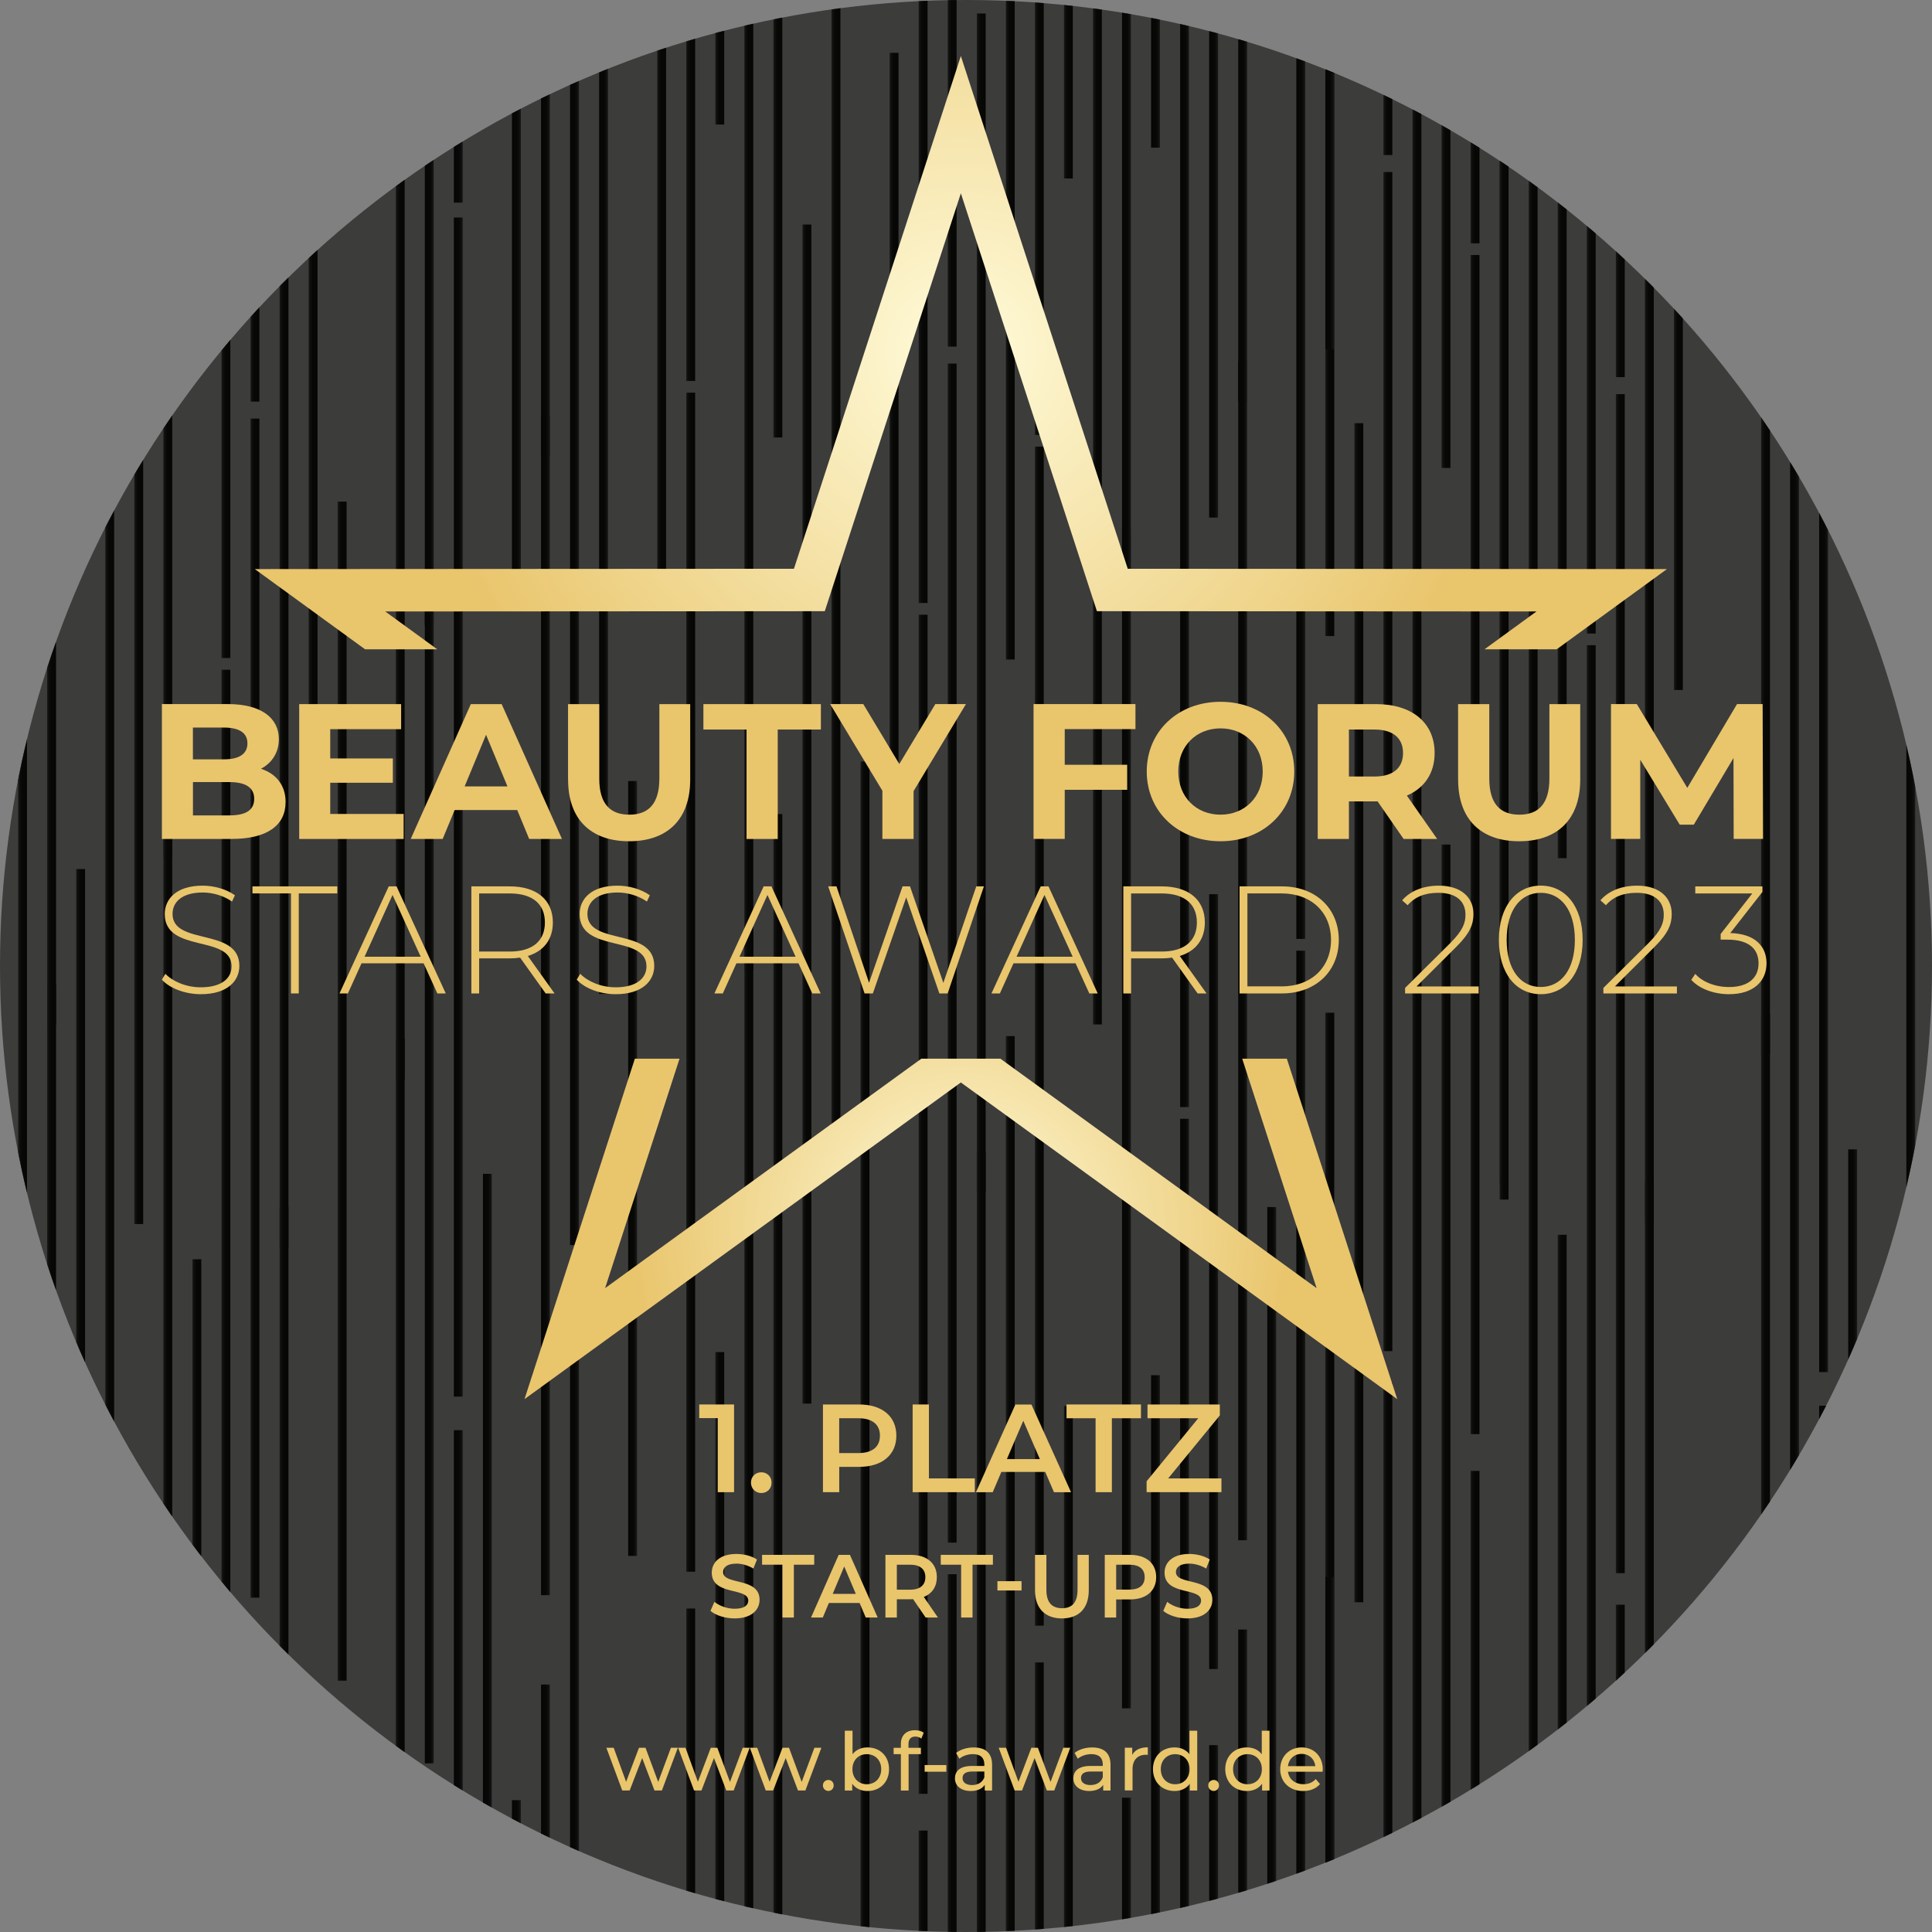 <?xml version="1.0" encoding="UTF-8"?>
<svg id="Ebene_2" data-name="Ebene 2" xmlns="http://www.w3.org/2000/svg" xmlns:xlink="http://www.w3.org/1999/xlink" viewBox="0 0 431.64 431.64">
  <rect x="0" y="0" width="431.64" height="431.64" fill="#808080" stroke="none"/>
  <defs>
    <style>
      .cls-1 {
        fill: none;
      }

      .cls-2 {
        fill: url(#Unbenannter_Verlauf_148-2);
      }

      .cls-3 {
        fill: url(#Unbenannter_Verlauf_148-9);
      }

      .cls-4 {
        fill: url(#Unbenannter_Verlauf_148-8);
      }

      .cls-5 {
        fill: url(#Unbenannter_Verlauf_148-4);
      }

      .cls-6 {
        fill: url(#Unbenannter_Verlauf_148-5);
      }

      .cls-7 {
        fill: url(#Unbenannter_Verlauf_148-6);
      }

      .cls-8 {
        fill: url(#Unbenannter_Verlauf_148-7);
      }

      .cls-9 {
        fill: url(#Unbenannter_Verlauf_148-3);
      }

      .cls-10 {
        fill: url(#Unbenannter_Verlauf_148-12);
      }

      .cls-11 {
        fill: url(#Unbenannter_Verlauf_148-13);
      }

      .cls-12 {
        fill: url(#Unbenannter_Verlauf_148-11);
      }

      .cls-13 {
        fill: url(#Unbenannter_Verlauf_148-10);
      }

      .cls-14 {
        fill: url(#Unbenannter_Verlauf_148-26);
      }

      .cls-15 {
        fill: url(#Unbenannter_Verlauf_148-27);
      }

      .cls-16 {
        fill: url(#Unbenannter_Verlauf_148-22);
      }

      .cls-17 {
        fill: url(#Unbenannter_Verlauf_148-23);
      }

      .cls-18 {
        fill: url(#Unbenannter_Verlauf_148-15);
      }

      .cls-19 {
        fill: url(#Unbenannter_Verlauf_148-14);
      }

      .cls-20 {
        fill: url(#Unbenannter_Verlauf_148-19);
      }

      .cls-21 {
        fill: url(#Unbenannter_Verlauf_148-18);
      }

      .cls-22 {
        fill: url(#Unbenannter_Verlauf_148-16);
      }

      .cls-23 {
        fill: url(#Unbenannter_Verlauf_148-20);
      }

      .cls-24 {
        fill: url(#Unbenannter_Verlauf_148-21);
      }

      .cls-25 {
        fill: url(#Unbenannter_Verlauf_148-17);
      }

      .cls-26 {
        fill: url(#Unbenannter_Verlauf_148-28);
      }

      .cls-27 {
        fill: url(#Unbenannter_Verlauf_148-29);
      }

      .cls-28 {
        fill: url(#Unbenannter_Verlauf_148-24);
      }

      .cls-29 {
        fill: url(#Unbenannter_Verlauf_148-25);
      }

      .cls-30 {
        fill: url(#Unbenannter_Verlauf_148-69);
      }

      .cls-31 {
        fill: url(#Unbenannter_Verlauf_148-67);
      }

      .cls-32 {
        fill: url(#Unbenannter_Verlauf_148-68);
      }

      .cls-33 {
        fill: url(#Unbenannter_Verlauf_148-60);
      }

      .cls-34 {
        fill: url(#Unbenannter_Verlauf_148-61);
      }

      .cls-35 {
        fill: url(#Unbenannter_Verlauf_148-64);
      }

      .cls-36 {
        fill: url(#Unbenannter_Verlauf_148-62);
      }

      .cls-37 {
        fill: url(#Unbenannter_Verlauf_148-56);
      }

      .cls-38 {
        fill: url(#Unbenannter_Verlauf_148-55);
      }

      .cls-39 {
        fill: url(#Unbenannter_Verlauf_148-58);
      }

      .cls-40 {
        fill: url(#Unbenannter_Verlauf_148-57);
      }

      .cls-41 {
        fill: url(#Unbenannter_Verlauf_148-59);
      }

      .cls-42 {
        fill: url(#Unbenannter_Verlauf_148-63);
      }

      .cls-43 {
        fill: url(#Unbenannter_Verlauf_148-65);
      }

      .cls-44 {
        fill: url(#Unbenannter_Verlauf_148-66);
      }

      .cls-45 {
        fill: url(#Unbenannter_Verlauf_148-49);
      }

      .cls-46 {
        fill: url(#Unbenannter_Verlauf_148-52);
      }

      .cls-47 {
        fill: url(#Unbenannter_Verlauf_148-51);
      }

      .cls-48 {
        fill: url(#Unbenannter_Verlauf_148-43);
      }

      .cls-49 {
        fill: url(#Unbenannter_Verlauf_148-44);
      }

      .cls-50 {
        fill: url(#Unbenannter_Verlauf_148-40);
      }

      .cls-51 {
        fill: url(#Unbenannter_Verlauf_148-35);
      }

      .cls-52 {
        fill: url(#Unbenannter_Verlauf_148-34);
      }

      .cls-53 {
        fill: url(#Unbenannter_Verlauf_148-39);
      }

      .cls-54 {
        fill: url(#Unbenannter_Verlauf_148-38);
      }

      .cls-55 {
        fill: url(#Unbenannter_Verlauf_148-54);
      }

      .cls-56 {
        fill: url(#Unbenannter_Verlauf_148-53);
      }

      .cls-57 {
        fill: url(#Unbenannter_Verlauf_148-37);
      }

      .cls-58 {
        fill: url(#Unbenannter_Verlauf_148-36);
      }

      .cls-59 {
        fill: url(#Unbenannter_Verlauf_148-41);
      }

      .cls-60 {
        fill: url(#Unbenannter_Verlauf_148-42);
      }

      .cls-61 {
        fill: url(#Unbenannter_Verlauf_148-50);
      }

      .cls-62 {
        fill: url(#Unbenannter_Verlauf_148-45);
      }

      .cls-63 {
        fill: url(#Unbenannter_Verlauf_148-46);
      }

      .cls-64 {
        fill: url(#Unbenannter_Verlauf_148-47);
      }

      .cls-65 {
        fill: url(#Unbenannter_Verlauf_148-48);
      }

      .cls-66 {
        fill: url(#Unbenannter_Verlauf_148-32);
      }

      .cls-67 {
        fill: url(#Unbenannter_Verlauf_148-33);
      }

      .cls-68 {
        fill: url(#Unbenannter_Verlauf_148-31);
      }

      .cls-69 {
        fill: url(#Unbenannter_Verlauf_148-30);
      }

      .cls-70 {
        fill: url(#Unbenannter_Verlauf_148-91);
      }

      .cls-71 {
        fill: url(#Unbenannter_Verlauf_148-93);
      }

      .cls-72 {
        fill: url(#Unbenannter_Verlauf_148-90);
      }

      .cls-73 {
        fill: url(#Unbenannter_Verlauf_148-95);
      }

      .cls-74 {
        fill: url(#Unbenannter_Verlauf_148-92);
      }

      .cls-75 {
        fill: url(#Unbenannter_Verlauf_148-94);
      }

      .cls-76 {
        fill: url(#Unbenannter_Verlauf_148-99);
      }

      .cls-77 {
        fill: url(#Unbenannter_Verlauf_148-96);
      }

      .cls-78 {
        fill: url(#Unbenannter_Verlauf_148-98);
      }

      .cls-79 {
        fill: url(#Unbenannter_Verlauf_148-77);
      }

      .cls-80 {
        fill: url(#Unbenannter_Verlauf_148-76);
      }

      .cls-81 {
        fill: url(#Unbenannter_Verlauf_148-75);
      }

      .cls-82 {
        fill: url(#Unbenannter_Verlauf_148-72);
      }

      .cls-83 {
        fill: url(#Unbenannter_Verlauf_148-73);
      }

      .cls-84 {
        fill: url(#Unbenannter_Verlauf_148-70);
      }

      .cls-85 {
        fill: url(#Unbenannter_Verlauf_148-71);
      }

      .cls-86 {
        fill: url(#Unbenannter_Verlauf_148-86);
      }

      .cls-87 {
        fill: url(#Unbenannter_Verlauf_148-74);
      }

      .cls-88 {
        fill: url(#Unbenannter_Verlauf_148-83);
      }

      .cls-89 {
        fill: url(#Unbenannter_Verlauf_148-80);
      }

      .cls-90 {
        fill: url(#Unbenannter_Verlauf_148-85);
      }

      .cls-91 {
        fill: url(#Unbenannter_Verlauf_148-88);
      }

      .cls-92 {
        fill: url(#Unbenannter_Verlauf_148-87);
      }

      .cls-93 {
        fill: url(#Unbenannter_Verlauf_148-89);
      }

      .cls-94 {
        fill: url(#Unbenannter_Verlauf_148-84);
      }

      .cls-95 {
        fill: url(#Unbenannter_Verlauf_148-97);
      }

      .cls-96 {
        fill: url(#Unbenannter_Verlauf_148-82);
      }

      .cls-97 {
        fill: url(#Unbenannter_Verlauf_148-81);
      }

      .cls-98 {
        fill: url(#Unbenannter_Verlauf_148-79);
      }

      .cls-99 {
        fill: url(#Unbenannter_Verlauf_148-78);
      }

      .cls-100 {
        clip-path: url(#clippath);
      }

      .cls-101 {
        fill: url(#Unbenannter_Verlauf_44-2);
      }

      .cls-102 {
        fill: #e9c56c;
      }

      .cls-103 {
        fill: #3c3c3b;
      }

      .cls-104 {
        clip-path: url(#clippath-1);
      }

      .cls-105 {
        clip-path: url(#clippath-4);
      }

      .cls-106 {
        clip-path: url(#clippath-13);
      }

      .cls-107 {
        clip-path: url(#clippath-15);
      }

      .cls-108 {
        fill: url(#Unbenannter_Verlauf_148-105);
      }

      .cls-109 {
        fill: url(#Unbenannter_Verlauf_148-100);
      }

      .cls-110 {
        fill: url(#Unbenannter_Verlauf_148-103);
      }

      .cls-111 {
        fill: url(#Unbenannter_Verlauf_148-106);
      }

      .cls-112 {
        fill: url(#Unbenannter_Verlauf_148-101);
      }

      .cls-113 {
        fill: url(#Unbenannter_Verlauf_148-133);
      }

      .cls-114 {
        fill: url(#Unbenannter_Verlauf_148-102);
      }

      .cls-115 {
        fill: url(#Unbenannter_Verlauf_148-109);
      }

      .cls-116 {
        fill: url(#Unbenannter_Verlauf_148-107);
      }

      .cls-117 {
        fill: url(#Unbenannter_Verlauf_148-104);
      }

      .cls-118 {
        fill: url(#Unbenannter_Verlauf_148-108);
      }

      .cls-119 {
        fill: url(#Unbenannter_Verlauf_148-132);
      }

      .cls-120 {
        fill: url(#Unbenannter_Verlauf_148-130);
      }

      .cls-121 {
        fill: url(#Unbenannter_Verlauf_148-131);
      }

      .cls-122 {
        fill: url(#Unbenannter_Verlauf_148-112);
      }

      .cls-123 {
        fill: url(#Unbenannter_Verlauf_148-119);
      }

      .cls-124 {
        fill: url(#Unbenannter_Verlauf_148-117);
      }

      .cls-125 {
        fill: url(#Unbenannter_Verlauf_148-118);
      }

      .cls-126 {
        fill: url(#Unbenannter_Verlauf_148-111);
      }

      .cls-127 {
        fill: url(#Unbenannter_Verlauf_148-116);
      }

      .cls-128 {
        fill: url(#Unbenannter_Verlauf_148-114);
      }

      .cls-129 {
        fill: url(#Unbenannter_Verlauf_148-115);
      }

      .cls-130 {
        fill: url(#Unbenannter_Verlauf_148-113);
      }

      .cls-131 {
        fill: url(#Unbenannter_Verlauf_148-110);
      }

      .cls-132 {
        fill: url(#Unbenannter_Verlauf_148-122);
      }

      .cls-133 {
        fill: url(#Unbenannter_Verlauf_148-127);
      }

      .cls-134 {
        fill: url(#Unbenannter_Verlauf_148-129);
      }

      .cls-135 {
        fill: url(#Unbenannter_Verlauf_148-128);
      }

      .cls-136 {
        fill: url(#Unbenannter_Verlauf_148-126);
      }

      .cls-137 {
        fill: url(#Unbenannter_Verlauf_148-121);
      }

      .cls-138 {
        fill: url(#Unbenannter_Verlauf_148-120);
      }

      .cls-139 {
        fill: url(#Unbenannter_Verlauf_148-123);
      }

      .cls-140 {
        fill: url(#Unbenannter_Verlauf_148-125);
      }

      .cls-141 {
        fill: url(#Unbenannter_Verlauf_148-124);
      }

      .cls-142 {
        fill: url(#Unbenannter_Verlauf_148);
      }

      .cls-143 {
        fill: url(#Unbenannter_Verlauf_44);
      }
    </style>
    <clipPath id="clippath">
      <circle class="cls-1" cx="215.82" cy="215.82" r="215.82"/>
    </clipPath>
    <clipPath id="clippath-1">
      <rect class="cls-1" x="-504.39" y="-314.59" width="1321.7" height="934.58"/>
    </clipPath>
    <linearGradient id="Unbenannter_Verlauf_148" data-name="Unbenannter Verlauf 148" x1="-86.79" y1="418.94" x2="-86.13" y2="418.94" gradientTransform="translate(642.92 2033.74) scale(4 -4)" gradientUnits="userSpaceOnUse">
      <stop offset="0" stop-color="#2e2e2d"/>
      <stop offset="0" stop-color="#2e2e2d"/>
      <stop offset=".02" stop-color="#2b2b2a"/>
      <stop offset=".13" stop-color="#1a1a19"/>
      <stop offset=".27" stop-color="#0e0e0d"/>
      <stop offset=".46" stop-color="#070706"/>
      <stop offset="1" stop-color="#060605"/>
      <stop offset="1" stop-color="#060605"/>
    </linearGradient>
    <linearGradient id="Unbenannter_Verlauf_148-2" data-name="Unbenannter Verlauf 148" x1="-88.44" y1="429.46" x2="-87.78" y2="429.46" gradientTransform="translate(662.51 2158.47) scale(4 -4)" xlink:href="#Unbenannter_Verlauf_148"/>
    <linearGradient id="Unbenannter_Verlauf_148-3" data-name="Unbenannter Verlauf 148" x1="-89.27" y1="417.45" x2="-88.6" y2="417.45" gradientTransform="translate(672.31 2016.02) scale(4 -4)" xlink:href="#Unbenannter_Verlauf_148"/>
    <linearGradient id="Unbenannter_Verlauf_148-4" data-name="Unbenannter Verlauf 148" x1="-90.09" y1="414.16" x2="-89.43" y2="414.16" gradientTransform="translate(682.1 1977.05) scale(4 -4)" xlink:href="#Unbenannter_Verlauf_148"/>
    <linearGradient id="Unbenannter_Verlauf_148-5" data-name="Unbenannter Verlauf 148" x1="-90.92" y1="431.97" x2="-90.26" y2="431.97" gradientTransform="translate(691.9 2188.23) scale(4 -4)" xlink:href="#Unbenannter_Verlauf_148"/>
    <linearGradient id="Unbenannter_Verlauf_148-6" data-name="Unbenannter Verlauf 148" x1="-92.57" y1="412.67" x2="-91.91" y2="412.67" gradientTransform="translate(711.49 1959.33) scale(4 -4)" xlink:href="#Unbenannter_Verlauf_148"/>
    <linearGradient id="Unbenannter_Verlauf_148-7" data-name="Unbenannter Verlauf 148" x1="-87.61" y1="402.18" x2="-86.95" y2="402.18" gradientTransform="translate(652.71 1834.96) scale(4 -4)" xlink:href="#Unbenannter_Verlauf_148"/>
    <linearGradient id="Unbenannter_Verlauf_148-8" data-name="Unbenannter Verlauf 148" x1="-88.44" y1="395.03" x2="-87.78" y2="395.03" gradientTransform="translate(662.51 1750.28) scale(4 -4)" xlink:href="#Unbenannter_Verlauf_148"/>
    <linearGradient id="Unbenannter_Verlauf_148-9" data-name="Unbenannter Verlauf 148" x1="-90.92" y1="397.39" x2="-90.26" y2="397.39" gradientTransform="translate(691.9 1778.27) scale(4 -4)" xlink:href="#Unbenannter_Verlauf_148"/>
    <clipPath id="clippath-4">
      <rect class="cls-1" x="283.48" y=".87" width="800.13" height="810.07"/>
    </clipPath>
    <linearGradient id="Unbenannter_Verlauf_148-10" data-name="Unbenannter Verlauf 148" x1="-91.75" y1="390.25" x2="-91.08" y2="390.25" gradientTransform="translate(701.69 1693.58) scale(4 -4)" xlink:href="#Unbenannter_Verlauf_148"/>
    <linearGradient id="Unbenannter_Verlauf_148-11" data-name="Unbenannter Verlauf 148" x1="-93.4" y1="425.26" x2="-92.74" y2="425.26" gradientTransform="translate(721.28 2108.62) scale(4 -4)" xlink:href="#Unbenannter_Verlauf_148"/>
    <linearGradient id="Unbenannter_Verlauf_148-12" data-name="Unbenannter Verlauf 148" x1="-94.22" y1="443.07" x2="-93.56" y2="443.07" gradientTransform="translate(731.08 2319.8) scale(4 -4)" xlink:href="#Unbenannter_Verlauf_148"/>
    <linearGradient id="Unbenannter_Verlauf_148-13" data-name="Unbenannter Verlauf 148" x1="-95.05" y1="435.78" x2="-94.39" y2="435.78" gradientTransform="translate(740.87 2233.35) scale(4 -4)" xlink:href="#Unbenannter_Verlauf_148"/>
    <linearGradient id="Unbenannter_Verlauf_148-14" data-name="Unbenannter Verlauf 148" x1="-95.88" y1="423.77" x2="-95.21" y2="423.77" gradientTransform="translate(750.67 2090.91) scale(4 -4)" xlink:href="#Unbenannter_Verlauf_148"/>
    <linearGradient id="Unbenannter_Verlauf_148-15" data-name="Unbenannter Verlauf 148" x1="-99.18" y1="418.98" x2="-98.52" y2="418.98" gradientTransform="translate(789.85 2034.21) scale(4 -4)" xlink:href="#Unbenannter_Verlauf_148"/>
    <linearGradient id="Unbenannter_Verlauf_148-16" data-name="Unbenannter Verlauf 148" x1="-94.22" y1="408.49" x2="-93.56" y2="408.49" gradientTransform="translate(731.08 1909.84) scale(4 -4)" xlink:href="#Unbenannter_Verlauf_148"/>
    <linearGradient id="Unbenannter_Verlauf_148-17" data-name="Unbenannter Verlauf 148" x1="-95.05" y1="401.35" x2="-94.39" y2="401.35" gradientTransform="translate(740.87 1825.16) scale(4 -4)" xlink:href="#Unbenannter_Verlauf_148"/>
    <linearGradient id="Unbenannter_Verlauf_148-18" data-name="Unbenannter Verlauf 148" x1="-312.6" y1="705.54" x2="-311.93" y2="705.54" gradientTransform="translate(-822.16 -2602.96) rotate(-180) scale(4 -4)" xlink:href="#Unbenannter_Verlauf_148"/>
    <linearGradient id="Unbenannter_Verlauf_148-19" data-name="Unbenannter Verlauf 148" x1="-313.42" y1="666.18" x2="-312.76" y2="666.18" gradientTransform="translate(-831.95 -2136.31) rotate(-180) scale(4 -4)" xlink:href="#Unbenannter_Verlauf_148"/>
    <linearGradient id="Unbenannter_Verlauf_148-20" data-name="Unbenannter Verlauf 148" x1="-314.25" y1="683.99" x2="-313.59" y2="683.99" gradientTransform="translate(-841.75 -2347.49) rotate(-180) scale(4 -4)" xlink:href="#Unbenannter_Verlauf_148"/>
    <linearGradient id="Unbenannter_Verlauf_148-21" data-name="Unbenannter Verlauf 148" x1="-315.07" y1="676.7" x2="-314.41" y2="676.7" gradientTransform="translate(-851.54 -2261.03) rotate(-180) scale(4 -4)" xlink:href="#Unbenannter_Verlauf_148"/>
    <linearGradient id="Unbenannter_Verlauf_148-22" data-name="Unbenannter Verlauf 148" x1="-315.9" y1="664.69" x2="-315.24" y2="664.69" gradientTransform="translate(-861.34 -2118.59) rotate(-180) scale(4 -4)" xlink:href="#Unbenannter_Verlauf_148"/>
    <linearGradient id="Unbenannter_Verlauf_148-23" data-name="Unbenannter Verlauf 148" x1="-315.9" y1="700.76" x2="-315.24" y2="700.76" gradientTransform="translate(-861.34 -2546.27) rotate(-180) scale(4 -4)" xlink:href="#Unbenannter_Verlauf_148"/>
    <linearGradient id="Unbenannter_Verlauf_148-24" data-name="Unbenannter Verlauf 148" x1="-315.07" y1="711.19" x2="-314.41" y2="711.19" gradientTransform="translate(-851.54 -2669.93) rotate(-180) scale(4 -4)" xlink:href="#Unbenannter_Verlauf_148"/>
    <linearGradient id="Unbenannter_Verlauf_148-25" data-name="Unbenannter Verlauf 148" x1="-282.24" y1="418.94" x2="-281.58" y2="418.94" gradientTransform="translate(1132.68 2121.85) scale(4 -4)" xlink:href="#Unbenannter_Verlauf_148"/>
    <linearGradient id="Unbenannter_Verlauf_148-26" data-name="Unbenannter Verlauf 148" x1="-283.07" y1="406.93" x2="-282.41" y2="406.93" gradientTransform="translate(1142.48 1979.41) scale(4 -4)" xlink:href="#Unbenannter_Verlauf_148"/>
    <linearGradient id="Unbenannter_Verlauf_148-27" data-name="Unbenannter Verlauf 148" x1="-283.9" y1="403.64" x2="-283.23" y2="403.64" gradientTransform="translate(1152.27 1940.43) scale(4 -4)" xlink:href="#Unbenannter_Verlauf_148"/>
    <linearGradient id="Unbenannter_Verlauf_148-28" data-name="Unbenannter Verlauf 148" x1="-284.72" y1="421.45" x2="-284.06" y2="421.45" gradientTransform="translate(1162.07 2151.61) scale(4 -4)" xlink:href="#Unbenannter_Verlauf_148"/>
    <linearGradient id="Unbenannter_Verlauf_148-29" data-name="Unbenannter Verlauf 148" x1="-286.37" y1="402.15" x2="-285.71" y2="402.15" gradientTransform="translate(1181.66 1922.72) scale(4 -4)" xlink:href="#Unbenannter_Verlauf_148"/>
    <linearGradient id="Unbenannter_Verlauf_148-30" data-name="Unbenannter Verlauf 148" x1="-282.24" y1="384.51" x2="-281.58" y2="384.51" gradientTransform="translate(1132.68 1713.66) scale(4 -4)" xlink:href="#Unbenannter_Verlauf_148"/>
    <linearGradient id="Unbenannter_Verlauf_148-31" data-name="Unbenannter Verlauf 148" x1="-284.72" y1="386.87" x2="-284.06" y2="386.87" gradientTransform="translate(1162.07 1741.65) scale(4 -4)" xlink:href="#Unbenannter_Verlauf_148"/>
    <linearGradient id="Unbenannter_Verlauf_148-32" data-name="Unbenannter Verlauf 148" x1="-287.2" y1="414.74" x2="-286.54" y2="414.74" gradientTransform="translate(1191.46 2072.01) scale(4 -4)" xlink:href="#Unbenannter_Verlauf_148"/>
    <linearGradient id="Unbenannter_Verlauf_148-33" data-name="Unbenannter Verlauf 148" x1="-288.03" y1="432.55" x2="-287.36" y2="432.55" gradientTransform="translate(1201.25 2283.19) scale(4 -4)" xlink:href="#Unbenannter_Verlauf_148"/>
    <linearGradient id="Unbenannter_Verlauf_148-34" data-name="Unbenannter Verlauf 148" x1="-288.85" y1="425.26" x2="-288.19" y2="425.26" gradientTransform="translate(1211.05 2196.73) scale(4 -4)" xlink:href="#Unbenannter_Verlauf_148"/>
    <linearGradient id="Unbenannter_Verlauf_148-35" data-name="Unbenannter Verlauf 148" x1="-289.68" y1="413.24" x2="-289.02" y2="413.24" gradientTransform="translate(1220.84 2054.29) scale(4 -4)" xlink:href="#Unbenannter_Verlauf_148"/>
    <linearGradient id="Unbenannter_Verlauf_148-36" data-name="Unbenannter Verlauf 148" x1="-292.98" y1="408.46" x2="-292.32" y2="408.46" gradientTransform="translate(1260.02 1997.6) scale(4 -4)" xlink:href="#Unbenannter_Verlauf_148"/>
    <linearGradient id="Unbenannter_Verlauf_148-37" data-name="Unbenannter Verlauf 148" x1="-288.03" y1="397.97" x2="-287.36" y2="397.97" gradientTransform="translate(1201.25 1873.23) scale(4 -4)" xlink:href="#Unbenannter_Verlauf_148"/>
    <linearGradient id="Unbenannter_Verlauf_148-38" data-name="Unbenannter Verlauf 148" x1="-288.85" y1="390.83" x2="-288.19" y2="390.83" gradientTransform="translate(1211.05 1788.54) scale(4 -4)" xlink:href="#Unbenannter_Verlauf_148"/>
    <linearGradient id="Unbenannter_Verlauf_148-39" data-name="Unbenannter Verlauf 148" x1="-291.33" y1="393.19" x2="-290.67" y2="393.19" gradientTransform="translate(1240.43 1816.54) scale(4 -4)" xlink:href="#Unbenannter_Verlauf_148"/>
    <linearGradient id="Unbenannter_Verlauf_148-40" data-name="Unbenannter Verlauf 148" x1="-116.31" y1="694.4" x2="-115.65" y2="694.4" gradientTransform="translate(-322.6 -2516.54) rotate(-180) scale(4 -4)" xlink:href="#Unbenannter_Verlauf_148"/>
    <linearGradient id="Unbenannter_Verlauf_148-41" data-name="Unbenannter Verlauf 148" x1="-117.97" y1="692" x2="-117.3" y2="692" gradientTransform="translate(-342.19 -2354.34) rotate(-180) scale(4 -4)" xlink:href="#Unbenannter_Verlauf_148"/>
    <linearGradient id="Unbenannter_Verlauf_148-42" data-name="Unbenannter Verlauf 148" x1="-118.79" y1="679.99" x2="-118.13" y2="679.99" gradientTransform="translate(-351.98 -2211.9) rotate(-180) scale(4 -4)" xlink:href="#Unbenannter_Verlauf_148"/>
    <linearGradient id="Unbenannter_Verlauf_148-43" data-name="Unbenannter Verlauf 148" x1="-118.79" y1="716.07" x2="-118.13" y2="716.07" gradientTransform="translate(-351.98 -2639.58) rotate(-180) scale(4 -4)" xlink:href="#Unbenannter_Verlauf_148"/>
    <linearGradient id="Unbenannter_Verlauf_148-44" data-name="Unbenannter Verlauf 148" x1="-119.62" y1="676.7" x2="-118.96" y2="676.7" gradientTransform="translate(-361.78 -2172.92) rotate(-180) scale(4 -4)" xlink:href="#Unbenannter_Verlauf_148"/>
    <linearGradient id="Unbenannter_Verlauf_148-45" data-name="Unbenannter Verlauf 148" x1="-120.45" y1="694.52" x2="-119.78" y2="694.52" gradientTransform="translate(-371.57 -2384.1) rotate(-180) scale(4 -4)" xlink:href="#Unbenannter_Verlauf_148"/>
    <linearGradient id="Unbenannter_Verlauf_148-46" data-name="Unbenannter Verlauf 148" x1="-121.27" y1="687.22" x2="-120.61" y2="687.22" gradientTransform="translate(-381.37 -2297.65) rotate(-180) scale(4 -4)" xlink:href="#Unbenannter_Verlauf_148"/>
    <linearGradient id="Unbenannter_Verlauf_148-47" data-name="Unbenannter Verlauf 148" x1="-122.1" y1="675.21" x2="-121.44" y2="675.21" gradientTransform="translate(-391.16 -2155.2) rotate(-180) scale(4 -4)" xlink:href="#Unbenannter_Verlauf_148"/>
    <linearGradient id="Unbenannter_Verlauf_148-48" data-name="Unbenannter Verlauf 148" x1="-122.1" y1="711.28" x2="-121.44" y2="711.28" gradientTransform="translate(-391.16 -2582.88) rotate(-180) scale(4 -4)" xlink:href="#Unbenannter_Verlauf_148"/>
    <linearGradient id="Unbenannter_Verlauf_148-49" data-name="Unbenannter Verlauf 148" x1="-121.27" y1="721.71" x2="-120.61" y2="721.71" gradientTransform="translate(-381.37 -2706.54) rotate(-180) scale(4 -4)" xlink:href="#Unbenannter_Verlauf_148"/>
    <linearGradient id="Unbenannter_Verlauf_148-50" data-name="Unbenannter Verlauf 148" x1="-301.25" y1="424.67" x2="-300.58" y2="424.67" gradientTransform="translate(1357.97 2189.76) scale(4 -4)" xlink:href="#Unbenannter_Verlauf_148"/>
    <linearGradient id="Unbenannter_Verlauf_148-51" data-name="Unbenannter Verlauf 148" x1="-302.07" y1="417.38" x2="-301.41" y2="417.38" gradientTransform="translate(1367.77 2103.31) scale(4 -4)" xlink:href="#Unbenannter_Verlauf_148"/>
    <linearGradient id="Unbenannter_Verlauf_148-52" data-name="Unbenannter Verlauf 148" x1="-302.9" y1="405.36" x2="-302.24" y2="405.36" gradientTransform="translate(1377.57 1960.87) scale(4 -4)" xlink:href="#Unbenannter_Verlauf_148"/>
    <linearGradient id="Unbenannter_Verlauf_148-53" data-name="Unbenannter Verlauf 148" x1="-303.72" y1="402.08" x2="-303.06" y2="402.08" gradientTransform="translate(1387.36 1921.89) scale(4 -4)" xlink:href="#Unbenannter_Verlauf_148"/>
    <linearGradient id="Unbenannter_Verlauf_148-54" data-name="Unbenannter Verlauf 148" x1="-306.2" y1="400.58" x2="-305.54" y2="400.58" gradientTransform="translate(1416.75 1904.17) scale(4 -4)" xlink:href="#Unbenannter_Verlauf_148"/>
    <linearGradient id="Unbenannter_Verlauf_148-55" data-name="Unbenannter Verlauf 148" x1="-301.25" y1="390.09" x2="-300.58" y2="390.09" gradientTransform="translate(1357.97 1779.8) scale(4 -4)" xlink:href="#Unbenannter_Verlauf_148"/>
    <linearGradient id="Unbenannter_Verlauf_148-56" data-name="Unbenannter Verlauf 148" x1="-304.55" y1="385.31" x2="-303.89" y2="385.31" gradientTransform="translate(1397.16 1723.11) scale(4 -4)" xlink:href="#Unbenannter_Verlauf_148"/>
    <linearGradient id="Unbenannter_Verlauf_148-57" data-name="Unbenannter Verlauf 148" x1="-307.86" y1="430.99" x2="-307.19" y2="430.99" gradientTransform="translate(1436.34 2264.65) scale(4 -4)" xlink:href="#Unbenannter_Verlauf_148"/>
    <linearGradient id="Unbenannter_Verlauf_148-58" data-name="Unbenannter Verlauf 148" x1="-308.68" y1="423.7" x2="-308.02" y2="423.7" gradientTransform="translate(1446.13 2178.19) scale(4 -4)" xlink:href="#Unbenannter_Verlauf_148"/>
    <linearGradient id="Unbenannter_Verlauf_148-59" data-name="Unbenannter Verlauf 148" x1="-309.51" y1="411.68" x2="-308.85" y2="411.68" gradientTransform="translate(1455.93 2035.75) scale(4 -4)" xlink:href="#Unbenannter_Verlauf_148"/>
    <linearGradient id="Unbenannter_Verlauf_148-60" data-name="Unbenannter Verlauf 148" x1="-310.33" y1="408.39" x2="-309.67" y2="408.39" gradientTransform="translate(1465.72 1996.77) scale(4 -4)" xlink:href="#Unbenannter_Verlauf_148"/>
    <linearGradient id="Unbenannter_Verlauf_148-61" data-name="Unbenannter Verlauf 148" x1="-311.16" y1="426.21" x2="-310.5" y2="426.21" gradientTransform="translate(1475.52 2207.95) scale(4 -4)" xlink:href="#Unbenannter_Verlauf_148"/>
    <linearGradient id="Unbenannter_Verlauf_148-62" data-name="Unbenannter Verlauf 148" x1="-311.99" y1="418.91" x2="-311.32" y2="418.91" gradientTransform="translate(1485.31 2121.5) scale(4 -4)" xlink:href="#Unbenannter_Verlauf_148"/>
    <linearGradient id="Unbenannter_Verlauf_148-63" data-name="Unbenannter Verlauf 148" x1="-307.86" y1="396.41" x2="-307.19" y2="396.41" gradientTransform="translate(1436.34 1854.69) scale(4 -4)" xlink:href="#Unbenannter_Verlauf_148"/>
    <linearGradient id="Unbenannter_Verlauf_148-64" data-name="Unbenannter Verlauf 148" x1="-308.68" y1="389.26" x2="-308.02" y2="389.26" gradientTransform="translate(1446.13 1770) scale(4 -4)" xlink:href="#Unbenannter_Verlauf_148"/>
    <linearGradient id="Unbenannter_Verlauf_148-65" data-name="Unbenannter Verlauf 148" x1="-311.16" y1="391.63" x2="-310.5" y2="391.63" gradientTransform="translate(1475.52 1797.99) scale(4 -4)" xlink:href="#Unbenannter_Verlauf_148"/>
    <linearGradient id="Unbenannter_Verlauf_148-66" data-name="Unbenannter Verlauf 148" x1="-96.48" y1="683.05" x2="-95.82" y2="683.05" gradientTransform="translate(-87.51 -2248.16) rotate(-180) scale(4 -4)" xlink:href="#Unbenannter_Verlauf_148"/>
    <linearGradient id="Unbenannter_Verlauf_148-67" data-name="Unbenannter Verlauf 148" x1="-97.31" y1="700.86" x2="-96.65" y2="700.86" gradientTransform="translate(-97.31 -2459.34) rotate(-180) scale(4 -4)" xlink:href="#Unbenannter_Verlauf_148"/>
    <linearGradient id="Unbenannter_Verlauf_148-68" data-name="Unbenannter Verlauf 148" x1="-98.14" y1="693.57" x2="-97.47" y2="693.57" gradientTransform="translate(-107.1 -2372.88) rotate(-180) scale(4 -4)" xlink:href="#Unbenannter_Verlauf_148"/>
    <linearGradient id="Unbenannter_Verlauf_148-69" data-name="Unbenannter Verlauf 148" x1="-98.96" y1="681.55" x2="-98.3" y2="681.55" gradientTransform="translate(-116.9 -2230.44) rotate(-180) scale(4 -4)" xlink:href="#Unbenannter_Verlauf_148"/>
    <linearGradient id="Unbenannter_Verlauf_148-70" data-name="Unbenannter Verlauf 148" x1="-98.96" y1="717.63" x2="-98.3" y2="717.63" gradientTransform="translate(-116.9 -2658.12) rotate(-180) scale(4 -4)" xlink:href="#Unbenannter_Verlauf_148"/>
    <linearGradient id="Unbenannter_Verlauf_148-71" data-name="Unbenannter Verlauf 148" x1="-99.79" y1="678.27" x2="-99.13" y2="678.27" gradientTransform="translate(-126.69 -2191.47) rotate(-180) scale(4 -4)" xlink:href="#Unbenannter_Verlauf_148"/>
    <linearGradient id="Unbenannter_Verlauf_148-72" data-name="Unbenannter Verlauf 148" x1="-100.62" y1="696.08" x2="-99.95" y2="696.08" gradientTransform="translate(-136.49 -2402.65) rotate(-180) scale(4 -4)" xlink:href="#Unbenannter_Verlauf_148"/>
    <linearGradient id="Unbenannter_Verlauf_148-73" data-name="Unbenannter Verlauf 148" x1="-99.79" y1="691.18" x2="-99.13" y2="691.18" gradientTransform="translate(-126.69 -2478.39) rotate(-180) scale(4 -4)" xlink:href="#Unbenannter_Verlauf_148"/>
    <linearGradient id="Unbenannter_Verlauf_148-74" data-name="Unbenannter Verlauf 148" x1="-101.44" y1="688.79" x2="-100.78" y2="688.79" gradientTransform="translate(-146.28 -2316.19) rotate(-180) scale(4 -4)" xlink:href="#Unbenannter_Verlauf_148"/>
    <linearGradient id="Unbenannter_Verlauf_148-75" data-name="Unbenannter Verlauf 148" x1="-102.27" y1="676.77" x2="-101.61" y2="676.77" gradientTransform="translate(-156.08 -2173.75) rotate(-180) scale(4 -4)" xlink:href="#Unbenannter_Verlauf_148"/>
    <linearGradient id="Unbenannter_Verlauf_148-76" data-name="Unbenannter Verlauf 148" x1="-102.27" y1="712.85" x2="-101.61" y2="712.85" gradientTransform="translate(-156.08 -2601.43) rotate(-180) scale(4 -4)" xlink:href="#Unbenannter_Verlauf_148"/>
    <linearGradient id="Unbenannter_Verlauf_148-77" data-name="Unbenannter Verlauf 148" y1="566.28" y2="566.28" gradientTransform="translate(642.92 2320.66) scale(4 -4)" xlink:href="#Unbenannter_Verlauf_148"/>
    <linearGradient id="Unbenannter_Verlauf_148-78" data-name="Unbenannter Verlauf 148" x1="-88.44" y1="563.88" x2="-87.78" y2="563.88" gradientTransform="translate(662.51 2158.47) scale(4 -4)" xlink:href="#Unbenannter_Verlauf_148"/>
    <linearGradient id="Unbenannter_Verlauf_148-79" data-name="Unbenannter Verlauf 148" x1="-89.27" y1="587.94" x2="-88.6" y2="587.94" gradientTransform="translate(672.31 2443.7) scale(4 -4)" xlink:href="#Unbenannter_Verlauf_148"/>
    <linearGradient id="Unbenannter_Verlauf_148-80" data-name="Unbenannter Verlauf 148" x1="-90.92" y1="566.4" x2="-90.26" y2="566.4" gradientTransform="translate(691.9 2188.23) scale(4 -4)" xlink:href="#Unbenannter_Verlauf_148"/>
    <linearGradient id="Unbenannter_Verlauf_148-81" data-name="Unbenannter Verlauf 148" x1="-90.09" y1="561.49" x2="-89.43" y2="561.49" gradientTransform="translate(682.1 2263.97) scale(4 -4)" xlink:href="#Unbenannter_Verlauf_148"/>
    <linearGradient id="Unbenannter_Verlauf_148-82" data-name="Unbenannter Verlauf 148" x1="-92.57" y1="583.16" x2="-91.91" y2="583.16" gradientTransform="translate(711.49 2387.01) scale(4 -4)" xlink:href="#Unbenannter_Verlauf_148"/>
    <clipPath id="clippath-13">
      <rect class="cls-1" x="283.48" y="-536.81" width="800.13" height="810.07"/>
    </clipPath>
    <linearGradient id="Unbenannter_Verlauf_148-83" data-name="Unbenannter Verlauf 148" x1="-91.75" y1="593.59" x2="-91.08" y2="593.59" gradientTransform="translate(701.69 2510.67) scale(4 -4)" xlink:href="#Unbenannter_Verlauf_148"/>
    <linearGradient id="Unbenannter_Verlauf_148-84" data-name="Unbenannter Verlauf 148" x1="-93.4" y1="559.68" x2="-92.74" y2="559.68" gradientTransform="translate(721.28 2108.62) scale(4 -4)" xlink:href="#Unbenannter_Verlauf_148"/>
    <linearGradient id="Unbenannter_Verlauf_148-85" data-name="Unbenannter Verlauf 148" x1="-94.22" y1="577.49" x2="-93.56" y2="577.49" gradientTransform="translate(731.08 2319.8) scale(4 -4)" xlink:href="#Unbenannter_Verlauf_148"/>
    <linearGradient id="Unbenannter_Verlauf_148-86" data-name="Unbenannter Verlauf 148" x1="-93.4" y1="572.59" x2="-92.74" y2="572.59" gradientTransform="translate(721.28 2395.54) scale(4 -4)" xlink:href="#Unbenannter_Verlauf_148"/>
    <linearGradient id="Unbenannter_Verlauf_148-87" data-name="Unbenannter Verlauf 148" x1="-95.05" y1="570.2" x2="-94.39" y2="570.2" gradientTransform="translate(740.87 2233.35) scale(4 -4)" xlink:href="#Unbenannter_Verlauf_148"/>
    <clipPath id="clippath-15">
      <rect class="cls-1" x="283.48" y="-536.81" width="800.13" height="810.07"/>
    </clipPath>
    <linearGradient id="Unbenannter_Verlauf_148-88" data-name="Unbenannter Verlauf 148" x1="-95.88" y1="594.26" x2="-95.21" y2="594.26" gradientTransform="translate(750.67 2518.58) scale(4 -4)" xlink:href="#Unbenannter_Verlauf_148"/>
    <linearGradient id="Unbenannter_Verlauf_148-89" data-name="Unbenannter Verlauf 148" x1="-96.7" y1="567.81" x2="-96.04" y2="567.81" gradientTransform="translate(760.46 2338.85) scale(4 -4)" xlink:href="#Unbenannter_Verlauf_148"/>
    <linearGradient id="Unbenannter_Verlauf_148-90" data-name="Unbenannter Verlauf 148" x1="-99.18" y1="589.48" x2="-98.52" y2="589.48" gradientTransform="translate(789.85 2461.89) scale(4 -4)" xlink:href="#Unbenannter_Verlauf_148"/>
    <linearGradient id="Unbenannter_Verlauf_148-91" data-name="Unbenannter Verlauf 148" x1="-313.42" y1="531.76" x2="-312.76" y2="531.76" gradientTransform="translate(-831.95 -2136.31) rotate(-180) scale(4 -4)" xlink:href="#Unbenannter_Verlauf_148"/>
    <linearGradient id="Unbenannter_Verlauf_148-92" data-name="Unbenannter Verlauf 148" x1="-315.07" y1="542.28" x2="-314.41" y2="542.28" gradientTransform="translate(-851.54 -2261.03) rotate(-180) scale(4 -4)" xlink:href="#Unbenannter_Verlauf_148"/>
    <linearGradient id="Unbenannter_Verlauf_148-93" data-name="Unbenannter Verlauf 148" x1="-315.9" y1="530.27" x2="-315.24" y2="530.27" gradientTransform="translate(-861.34 -2118.59) rotate(-180) scale(4 -4)" xlink:href="#Unbenannter_Verlauf_148"/>
    <linearGradient id="Unbenannter_Verlauf_148-94" data-name="Unbenannter Verlauf 148" x1="-282.24" y1="553.36" x2="-281.58" y2="553.36" gradientTransform="translate(1132.68 2121.85) scale(4 -4)" xlink:href="#Unbenannter_Verlauf_148"/>
    <linearGradient id="Unbenannter_Verlauf_148-95" data-name="Unbenannter Verlauf 148" x1="-283.07" y1="577.42" x2="-282.41" y2="577.42" gradientTransform="translate(1142.48 2407.09) scale(4 -4)" xlink:href="#Unbenannter_Verlauf_148"/>
    <linearGradient id="Unbenannter_Verlauf_148-96" data-name="Unbenannter Verlauf 148" x1="-284.72" y1="555.87" x2="-284.06" y2="555.87" gradientTransform="translate(1162.07 2151.61) scale(4 -4)" xlink:href="#Unbenannter_Verlauf_148"/>
    <linearGradient id="Unbenannter_Verlauf_148-97" data-name="Unbenannter Verlauf 148" x1="-283.9" y1="550.97" x2="-283.23" y2="550.97" gradientTransform="translate(1152.27 2227.36) scale(4 -4)" xlink:href="#Unbenannter_Verlauf_148"/>
    <linearGradient id="Unbenannter_Verlauf_148-98" data-name="Unbenannter Verlauf 148" x1="-286.37" y1="572.64" x2="-285.71" y2="572.64" gradientTransform="translate(1181.66 2350.39) scale(4 -4)" xlink:href="#Unbenannter_Verlauf_148"/>
    <linearGradient id="Unbenannter_Verlauf_148-99" data-name="Unbenannter Verlauf 148" x1="-285.55" y1="583.07" x2="-284.88" y2="583.07" gradientTransform="translate(1171.86 2474.06) scale(4 -4)" xlink:href="#Unbenannter_Verlauf_148"/>
    <linearGradient id="Unbenannter_Verlauf_148-100" data-name="Unbenannter Verlauf 148" x1="-287.2" y1="549.16" x2="-286.54" y2="549.16" gradientTransform="translate(1191.46 2072.01) scale(4 -4)" xlink:href="#Unbenannter_Verlauf_148"/>
    <linearGradient id="Unbenannter_Verlauf_148-101" data-name="Unbenannter Verlauf 148" x1="-288.03" y1="566.97" x2="-287.36" y2="566.97" gradientTransform="translate(1201.25 2283.19) scale(4 -4)" xlink:href="#Unbenannter_Verlauf_148"/>
    <linearGradient id="Unbenannter_Verlauf_148-102" data-name="Unbenannter Verlauf 148" x1="-288.85" y1="559.68" x2="-288.19" y2="559.68" gradientTransform="translate(1211.05 2196.73) scale(4 -4)" xlink:href="#Unbenannter_Verlauf_148"/>
    <linearGradient id="Unbenannter_Verlauf_148-103" data-name="Unbenannter Verlauf 148" x1="-289.68" y1="583.74" x2="-289.02" y2="583.74" gradientTransform="translate(1220.84 2481.97) scale(4 -4)" xlink:href="#Unbenannter_Verlauf_148"/>
    <linearGradient id="Unbenannter_Verlauf_148-104" data-name="Unbenannter Verlauf 148" x1="-290.5" y1="557.29" x2="-289.84" y2="557.29" gradientTransform="translate(1230.64 2302.24) scale(4 -4)" xlink:href="#Unbenannter_Verlauf_148"/>
    <linearGradient id="Unbenannter_Verlauf_148-105" data-name="Unbenannter Verlauf 148" x1="-292.98" y1="578.96" x2="-292.32" y2="578.96" gradientTransform="translate(1260.02 2425.28) scale(4 -4)" xlink:href="#Unbenannter_Verlauf_148"/>
    <linearGradient id="Unbenannter_Verlauf_148-106" data-name="Unbenannter Verlauf 148" x1="-117.97" y1="557.58" x2="-117.3" y2="557.58" gradientTransform="translate(-342.19 -2354.34) rotate(-180) scale(4 -4)" xlink:href="#Unbenannter_Verlauf_148"/>
    <linearGradient id="Unbenannter_Verlauf_148-107" data-name="Unbenannter Verlauf 148" x1="-118.79" y1="545.57" x2="-118.13" y2="545.57" gradientTransform="translate(-351.98 -2211.9) rotate(-180) scale(4 -4)" xlink:href="#Unbenannter_Verlauf_148"/>
    <linearGradient id="Unbenannter_Verlauf_148-108" data-name="Unbenannter Verlauf 148" x1="-119.62" y1="542.28" x2="-118.96" y2="542.28" gradientTransform="translate(-361.78 -2172.92) rotate(-180) scale(4 -4)" xlink:href="#Unbenannter_Verlauf_148"/>
    <linearGradient id="Unbenannter_Verlauf_148-109" data-name="Unbenannter Verlauf 148" x1="-121.27" y1="552.8" x2="-120.61" y2="552.8" gradientTransform="translate(-381.37 -2297.65) rotate(-180) scale(4 -4)" xlink:href="#Unbenannter_Verlauf_148"/>
    <linearGradient id="Unbenannter_Verlauf_148-110" data-name="Unbenannter Verlauf 148" x1="-122.1" y1="540.79" x2="-121.44" y2="540.79" gradientTransform="translate(-391.16 -2155.2) rotate(-180) scale(4 -4)" xlink:href="#Unbenannter_Verlauf_148"/>
    <linearGradient id="Unbenannter_Verlauf_148-111" data-name="Unbenannter Verlauf 148" x1="-117.14" y1="530.3" x2="-116.48" y2="530.3" gradientTransform="translate(-332.39 -2030.84) rotate(-180) scale(4 -4)" xlink:href="#Unbenannter_Verlauf_148"/>
    <linearGradient id="Unbenannter_Verlauf_148-112" data-name="Unbenannter Verlauf 148" x1="-117.97" y1="523.15" x2="-117.3" y2="523.15" gradientTransform="translate(-342.19 -1946.15) rotate(-180) scale(4 -4)" xlink:href="#Unbenannter_Verlauf_148"/>
    <linearGradient id="Unbenannter_Verlauf_148-113" data-name="Unbenannter Verlauf 148" x1="-301.25" y1="559.09" x2="-300.58" y2="559.09" gradientTransform="translate(1357.97 2189.76) scale(4 -4)" xlink:href="#Unbenannter_Verlauf_148"/>
    <linearGradient id="Unbenannter_Verlauf_148-114" data-name="Unbenannter Verlauf 148" x1="-300.42" y1="554.19" x2="-299.76" y2="554.19" gradientTransform="translate(1348.18 2265.5) scale(4 -4)" xlink:href="#Unbenannter_Verlauf_148"/>
    <linearGradient id="Unbenannter_Verlauf_148-115" data-name="Unbenannter Verlauf 148" x1="-302.07" y1="551.8" x2="-301.41" y2="551.8" gradientTransform="translate(1367.77 2103.31) scale(4 -4)" xlink:href="#Unbenannter_Verlauf_148"/>
    <linearGradient id="Unbenannter_Verlauf_148-116" data-name="Unbenannter Verlauf 148" x1="-302.9" y1="575.86" x2="-302.24" y2="575.86" gradientTransform="translate(1377.57 2388.54) scale(4 -4)" xlink:href="#Unbenannter_Verlauf_148"/>
    <linearGradient id="Unbenannter_Verlauf_148-117" data-name="Unbenannter Verlauf 148" x1="-303.72" y1="549.41" x2="-303.06" y2="549.41" gradientTransform="translate(1387.36 2208.81) scale(4 -4)" xlink:href="#Unbenannter_Verlauf_148"/>
    <linearGradient id="Unbenannter_Verlauf_148-118" data-name="Unbenannter Verlauf 148" x1="-305.38" y1="581.51" x2="-304.71" y2="581.51" gradientTransform="translate(1406.95 2455.51) scale(4 -4)" xlink:href="#Unbenannter_Verlauf_148"/>
    <linearGradient id="Unbenannter_Verlauf_148-119" data-name="Unbenannter Verlauf 148" x1="-307.86" y1="565.41" x2="-307.19" y2="565.41" gradientTransform="translate(1436.34 2264.65) scale(4 -4)" xlink:href="#Unbenannter_Verlauf_148"/>
    <linearGradient id="Unbenannter_Verlauf_148-120" data-name="Unbenannter Verlauf 148" x1="-307.03" y1="560.51" x2="-306.37" y2="560.51" gradientTransform="translate(1426.54 2340.39) scale(4 -4)" xlink:href="#Unbenannter_Verlauf_148"/>
    <linearGradient id="Unbenannter_Verlauf_148-121" data-name="Unbenannter Verlauf 148" x1="-308.68" y1="558.12" x2="-308.02" y2="558.12" gradientTransform="translate(1446.13 2178.19) scale(4 -4)" xlink:href="#Unbenannter_Verlauf_148"/>
    <linearGradient id="Unbenannter_Verlauf_148-122" data-name="Unbenannter Verlauf 148" x1="-309.51" y1="582.18" x2="-308.85" y2="582.18" gradientTransform="translate(1455.93 2463.43) scale(4 -4)" xlink:href="#Unbenannter_Verlauf_148"/>
    <linearGradient id="Unbenannter_Verlauf_148-123" data-name="Unbenannter Verlauf 148" x1="-311.16" y1="560.63" x2="-310.5" y2="560.63" gradientTransform="translate(1475.52 2207.95) scale(4 -4)" xlink:href="#Unbenannter_Verlauf_148"/>
    <linearGradient id="Unbenannter_Verlauf_148-124" data-name="Unbenannter Verlauf 148" x1="-310.33" y1="555.73" x2="-309.67" y2="555.73" gradientTransform="translate(1465.72 2283.69) scale(4 -4)" xlink:href="#Unbenannter_Verlauf_148"/>
    <linearGradient id="Unbenannter_Verlauf_148-125" data-name="Unbenannter Verlauf 148" x1="-311.99" y1="553.33" x2="-311.32" y2="553.33" gradientTransform="translate(1485.31 2121.5) scale(4 -4)" xlink:href="#Unbenannter_Verlauf_148"/>
    <linearGradient id="Unbenannter_Verlauf_148-126" data-name="Unbenannter Verlauf 148" x1="-312.81" y1="577.39" x2="-312.15" y2="577.39" gradientTransform="translate(1495.11 2406.73) scale(4 -4)" xlink:href="#Unbenannter_Verlauf_148"/>
    <linearGradient id="Unbenannter_Verlauf_148-127" data-name="Unbenannter Verlauf 148" x1="-96.48" y1="548.63" x2="-95.82" y2="548.63" gradientTransform="translate(-87.51 -2248.16) rotate(-180) scale(4 -4)" xlink:href="#Unbenannter_Verlauf_148"/>
    <linearGradient id="Unbenannter_Verlauf_148-128" data-name="Unbenannter Verlauf 148" x1="-98.96" y1="547.13" x2="-98.3" y2="547.13" gradientTransform="translate(-116.9 -2230.44) rotate(-180) scale(4 -4)" xlink:href="#Unbenannter_Verlauf_148"/>
    <linearGradient id="Unbenannter_Verlauf_148-129" data-name="Unbenannter Verlauf 148" x1="-99.79" y1="543.85" x2="-99.13" y2="543.85" gradientTransform="translate(-126.69 -2191.47) rotate(-180) scale(4 -4)" xlink:href="#Unbenannter_Verlauf_148"/>
    <linearGradient id="Unbenannter_Verlauf_148-130" data-name="Unbenannter Verlauf 148" x1="-101.44" y1="554.37" x2="-100.78" y2="554.37" gradientTransform="translate(-146.28 -2316.19) rotate(-180) scale(4 -4)" xlink:href="#Unbenannter_Verlauf_148"/>
    <linearGradient id="Unbenannter_Verlauf_148-131" data-name="Unbenannter Verlauf 148" x1="-102.27" y1="542.35" x2="-101.61" y2="542.35" gradientTransform="translate(-156.08 -2173.75) rotate(-180) scale(4 -4)" xlink:href="#Unbenannter_Verlauf_148"/>
    <linearGradient id="Unbenannter_Verlauf_148-132" data-name="Unbenannter Verlauf 148" x1="-97.31" y1="531.86" x2="-96.65" y2="531.86" gradientTransform="translate(-97.31 -2049.38) rotate(-180) scale(4 -4)" xlink:href="#Unbenannter_Verlauf_148"/>
    <linearGradient id="Unbenannter_Verlauf_148-133" data-name="Unbenannter Verlauf 148" x1="-100.62" y1="527.08" x2="-99.95" y2="527.08" gradientTransform="translate(-136.49 -1992.69) rotate(-180) scale(4 -4)" xlink:href="#Unbenannter_Verlauf_148"/>
    <radialGradient id="Unbenannter_Verlauf_44" data-name="Unbenannter Verlauf 44" cx="214.67" cy="78.8" fx="214.67" fy="78.8" r="120.99" gradientUnits="userSpaceOnUse">
      <stop offset="0" stop-color="#fffbda"/>
      <stop offset="1" stop-color="#e9c56c"/>
    </radialGradient>
    <radialGradient id="Unbenannter_Verlauf_44-2" data-name="Unbenannter Verlauf 44" cy="274.56" fy="274.56" r="74" xlink:href="#Unbenannter_Verlauf_44"/>
  </defs>
  <g id="Ebene_1-2" data-name="Ebene 1">
    <circle class="cls-103" cx="215.82" cy="215.82" r="215.82"/>
    <g class="cls-100">
      <g class="cls-104">
        <g>
          <g>
            <g>
              <polyline class="cls-142" points="298.09 226.26 298.09 489.68 296.1 489.68 296.1 226.26"/>
              <polyline class="cls-2" points="311.07 308.9 311.07 572.32 309.08 572.32 309.08 308.9"/>
              <polyline class="cls-9" points="317.56 214.52 317.56 477.94 315.57 477.94 315.57 214.52"/>
              <polyline class="cls-5" points="324.05 188.69 324.05 452.11 322.06 452.11 322.06 188.69"/>
              <polyline class="cls-6" points="330.54 328.62 330.54 592.04 328.55 592.04 328.55 328.62"/>
              <polyline class="cls-7" points="343.52 176.95 343.52 440.38 341.53 440.38 341.53 176.95"/>
              <polyline class="cls-8" points="304.58 94.55 304.58 357.97 302.59 357.97 302.59 94.55"/>
              <polyline class="cls-4" points="311.07 38.43 311.07 301.86 309.08 301.86 309.08 38.43"/>
              <polyline class="cls-3" points="330.54 56.98 330.54 320.4 328.55 320.4 328.55 56.98"/>
              <g class="cls-105">
                <polyline class="cls-13" points="337.03 .87 337.03 264.29 335.04 264.29 335.04 .87"/>
              </g>
              <polyline class="cls-12" points="350.01 275.87 350.01 539.3 348.02 539.3 348.02 275.87"/>
              <polyline class="cls-10" points="356.5 415.8 356.5 679.22 354.51 679.22 354.51 415.8"/>
              <polyline class="cls-11" points="362.99 358.52 362.99 621.94 361 621.94 361 358.52"/>
              <polyline class="cls-19" points="369.48 264.14 369.48 527.56 367.49 527.56 367.49 264.14"/>
              <polyline class="cls-18" points="395.44 226.57 395.44 489.99 393.45 489.99 393.45 226.57"/>
              <polyline class="cls-22" points="356.5 144.16 356.5 407.59 354.51 407.59 354.51 144.16"/>
              <polyline class="cls-25" points="362.99 88.05 362.99 351.47 361 351.47 361 88.05"/>
              <polyline class="cls-21" points="425.91 350.93 425.91 87.5 427.89 87.5 427.89 350.93"/>
              <polyline class="cls-20" points="419.41 660.13 419.41 396.71 421.4 396.71 421.4 660.13"/>
              <polyline class="cls-23" points="412.92 520.2 412.92 256.78 414.91 256.78 414.91 520.2"/>
              <polyline class="cls-24" points="406.43 577.49 406.43 314.06 408.42 314.06 408.42 577.49"/>
              <polyline class="cls-16" points="399.94 671.87 399.94 408.45 401.93 408.45 401.93 671.87"/>
              <polyline class="cls-17" points="399.94 388.49 399.94 125.07 401.93 125.07 401.93 388.49"/>
              <polyline class="cls-28" points="406.43 306.55 406.43 43.13 408.42 43.13 408.42 306.55"/>
            </g>
            <g>
              <polyline class="cls-29" points="6.03 314.37 6.03 577.79 4.04 577.79 4.04 314.37"/>
              <polyline class="cls-14" points="12.52 219.99 12.52 483.41 10.53 483.41 10.53 219.99"/>
              <polyline class="cls-15" points="19.01 194.16 19.01 457.58 17.02 457.58 17.02 194.16"/>
              <polyline class="cls-26" points="25.5 334.09 25.5 597.51 23.52 597.51 23.52 334.09"/>
              <polyline class="cls-27" points="38.48 182.42 38.48 445.84 36.5 445.84 36.5 182.42"/>
              <polyline class="cls-69" points="6.03 43.9 6.03 307.32 4.04 307.32 4.04 43.9"/>
              <polyline class="cls-68" points="25.5 62.45 25.5 325.87 23.52 325.87 23.52 62.45"/>
              <polyline class="cls-66" points="44.97 281.34 44.97 544.76 42.99 544.76 42.99 281.34"/>
              <polyline class="cls-67" points="51.46 421.27 51.46 684.69 49.48 684.69 49.48 421.27"/>
              <polyline class="cls-52" points="57.95 363.98 57.95 627.41 55.97 627.41 55.97 363.98"/>
              <polyline class="cls-51" points="64.44 269.6 64.44 533.03 62.46 533.03 62.46 269.6"/>
              <polyline class="cls-58" points="90.41 232.04 90.41 495.46 88.42 495.46 88.42 232.04"/>
              <polyline class="cls-57" points="51.46 149.63 51.46 413.05 49.48 413.05 49.48 149.63"/>
              <polyline class="cls-54" points="57.95 93.52 57.95 356.94 55.97 356.94 55.97 93.52"/>
              <polyline class="cls-53" points="77.43 112.07 77.43 375.49 75.44 375.49 75.44 112.07"/>
              <polyline class="cls-50" points="140.34 347.61 140.34 174.5 142.33 174.5 142.33 347.61"/>
              <polyline class="cls-59" points="127.36 545.39 127.36 281.97 129.35 281.97 129.35 545.39"/>
              <polyline class="cls-60" points="120.87 639.77 120.87 376.35 122.86 376.35 122.86 639.77"/>
              <polyline class="cls-48" points="120.87 356.39 120.87 92.97 122.86 92.97 122.86 356.39"/>
              <polyline class="cls-49" points="114.38 665.6 114.38 402.18 116.37 402.18 116.37 665.6"/>
              <polyline class="cls-62" points="107.89 525.67 107.89 262.25 109.88 262.25 109.88 525.67"/>
              <polyline class="cls-63" points="101.4 582.95 101.4 319.53 103.39 319.53 103.39 582.95"/>
              <polyline class="cls-64" points="94.91 677.34 94.91 413.91 96.9 413.91 96.9 677.34"/>
              <polyline class="cls-65" points="94.91 393.96 94.91 130.54 96.9 130.54 96.9 393.96"/>
              <polyline class="cls-45" points="101.4 312.02 101.4 48.6 103.39 48.6 103.39 312.02"/>
              <polyline class="cls-61" points="155.31 359.37 155.31 622.79 153.32 622.79 153.32 359.37"/>
              <polyline class="cls-47" points="161.8 302.08 161.8 565.5 159.81 565.5 159.81 302.08"/>
              <polyline class="cls-46" points="168.29 207.7 168.29 471.12 166.3 471.12 166.3 207.7"/>
              <polyline class="cls-56" points="174.78 181.87 174.78 445.3 172.79 445.3 172.79 181.87"/>
              <polyline class="cls-55" points="194.25 170.14 194.25 433.56 192.26 433.56 192.26 170.14"/>
              <polyline class="cls-38" points="155.31 87.73 155.31 351.15 153.32 351.15 153.32 87.73"/>
              <polyline class="cls-37" points="181.27 50.16 181.27 313.59 179.28 313.59 179.28 50.16"/>
              <polyline class="cls-40" points="207.23 408.98 207.23 672.41 205.24 672.41 205.24 408.98"/>
              <polyline class="cls-39" points="213.72 351.7 213.72 615.12 211.73 615.12 211.73 351.7"/>
              <polyline class="cls-41" points="220.21 257.32 220.21 520.74 218.23 520.74 218.23 257.32"/>
              <polyline class="cls-33" points="226.7 231.49 226.7 494.91 224.72 494.91 224.72 231.49"/>
              <polyline class="cls-34" points="233.19 371.42 233.19 634.84 231.21 634.84 231.21 371.42"/>
              <polyline class="cls-36" points="239.68 314.13 239.68 577.56 237.7 577.56 237.7 314.13"/>
              <polyline class="cls-42" points="207.23 137.34 207.23 400.77 205.24 400.77 205.24 137.34"/>
              <polyline class="cls-35" points="213.72 81.23 213.72 344.65 211.73 344.65 211.73 81.23"/>
              <polyline class="cls-43" points="233.19 99.78 233.19 363.2 231.21 363.2 231.21 99.78"/>
              <polyline class="cls-44" points="296.11 615.75 296.11 352.32 298.1 352.32 298.1 615.75"/>
              <polyline class="cls-31" points="289.62 475.82 289.62 212.4 291.61 212.4 291.61 475.82"/>
              <polyline class="cls-32" points="283.13 533.1 283.13 269.68 285.12 269.68 285.12 533.1"/>
              <polyline class="cls-30" points="276.64 627.48 276.64 364.06 278.63 364.06 278.63 627.48"/>
              <polyline class="cls-84" points="276.64 344.11 276.64 80.68 278.63 80.68 278.63 344.11"/>
              <polyline class="cls-85" points="270.15 653.31 270.15 389.89 272.14 389.89 272.14 653.31"/>
              <polyline class="cls-82" points="263.66 513.38 263.66 249.96 265.65 249.96 265.65 513.38"/>
              <polyline class="cls-83" points="270.15 372.89 270.15 199.77 272.14 199.77 272.14 372.89"/>
              <polyline class="cls-87" points="257.17 570.67 257.17 307.25 259.15 307.25 259.15 570.67"/>
              <polyline class="cls-81" points="250.68 665.05 250.68 401.63 252.66 401.63 252.66 665.05"/>
              <polyline class="cls-80" points="250.68 381.67 250.68 118.25 252.66 118.25 252.66 381.67"/>
            </g>
          </g>
          <g>
            <g>
              <polyline class="cls-79" points="298.09 -31 298.09 142.11 296.1 142.11 296.1 -31"/>
              <polyline class="cls-99" points="311.07 -228.78 311.07 34.64 309.08 34.64 309.08 -228.78"/>
              <polyline class="cls-98" points="317.56 -39.79 317.56 223.64 315.57 223.64 315.57 -39.79"/>
              <polyline class="cls-89" points="330.54 -209.06 330.54 54.36 328.55 54.36 328.55 -209.06"/>
              <polyline class="cls-97" points="324.05 -68.56 324.05 104.55 322.06 104.55 322.06 -68.56"/>
              <polyline class="cls-96" points="343.52 -77.35 343.52 186.07 341.53 186.07 341.53 -77.35"/>
              <g class="cls-106">
                <polyline class="cls-88" points="337.03 4.59 337.03 268.01 335.04 268.01 335.04 4.59"/>
              </g>
              <polyline class="cls-94" points="350.01 -261.81 350.01 1.61 348.02 1.61 348.02 -261.81"/>
              <polyline class="cls-90" points="356.5 -121.88 356.5 141.54 354.51 141.54 354.51 -121.88"/>
              <polyline class="cls-86" points="350.01 18.62 350.01 191.73 348.02 191.73 348.02 18.62"/>
              <polyline class="cls-92" points="362.99 -179.17 362.99 84.26 361 84.26 361 -179.17"/>
              <g class="cls-107">
                <polyline class="cls-91" points="369.48 9.83 369.48 273.25 367.49 273.25 367.49 9.83"/>
              </g>
              <polyline class="cls-93" points="375.97 -18.95 375.97 154.16 373.98 154.16 373.98 -18.95"/>
              <polyline class="cls-72" points="395.44 -27.73 395.44 235.69 393.45 235.69 393.45 -27.73"/>
              <polyline class="cls-70" points="419.41 122.45 419.41 -140.98 421.4 -140.98 421.4 122.45"/>
              <polyline class="cls-74" points="406.43 39.8 406.43 -223.62 408.42 -223.62 408.42 39.8"/>
              <polyline class="cls-71" points="399.94 134.19 399.94 -129.24 401.93 -129.24 401.93 134.19"/>
            </g>
            <g>
              <polyline class="cls-75" points="6.03 -223.31 6.03 40.11 4.04 40.11 4.04 -223.31"/>
              <polyline class="cls-73" points="12.52 -34.32 12.52 229.1 10.53 229.1 10.53 -34.32"/>
              <polyline class="cls-77" points="25.5 -203.59 25.5 59.83 23.52 59.83 23.52 -203.59"/>
              <polyline class="cls-95" points="19.01 -63.1 19.01 110.01 17.02 110.01 17.02 -63.1"/>
              <polyline class="cls-78" points="38.48 -71.88 38.48 191.54 36.5 191.54 36.5 -71.88"/>
              <polyline class="cls-76" points="31.99 10.06 31.99 273.48 30.01 273.48 30.01 10.06"/>
              <polyline class="cls-109" points="44.97 -256.34 44.97 7.08 42.99 7.08 42.99 -256.34"/>
              <polyline class="cls-112" points="51.46 -116.41 51.46 147.01 49.48 147.01 49.48 -116.41"/>
              <polyline class="cls-114" points="57.95 -173.7 57.95 89.72 55.97 89.72 55.97 -173.7"/>
              <polyline class="cls-110" points="64.44 15.3 64.44 278.72 62.46 278.72 62.46 15.3"/>
              <polyline class="cls-117" points="70.94 -13.48 70.94 159.63 68.95 159.63 68.95 -13.48"/>
              <polyline class="cls-108" points="90.41 -22.27 90.41 241.16 88.42 241.16 88.42 -22.27"/>
              <polyline class="cls-111" points="127.36 7.71 127.36 -255.71 129.35 -255.71 129.35 7.71"/>
              <polyline class="cls-116" points="120.87 102.09 120.87 -161.33 122.86 -161.33 122.86 102.09"/>
              <polyline class="cls-118" points="114.38 127.91 114.38 -135.51 116.37 -135.51 116.37 127.91"/>
              <polyline class="cls-115" points="101.4 45.27 101.4 -218.15 103.39 -218.15 103.39 45.27"/>
              <polyline class="cls-131" points="94.91 139.65 94.91 -123.77 96.9 -123.77 96.9 139.65"/>
              <polyline class="cls-126" points="133.85 222.06 133.85 -41.36 135.84 -41.36 135.84 222.06"/>
              <polyline class="cls-122" points="127.36 278.17 127.36 14.75 129.35 14.75 129.35 278.17"/>
              <polyline class="cls-130" points="155.31 -178.32 155.31 85.11 153.32 85.11 153.32 -178.32"/>
              <polyline class="cls-128" points="148.82 -37.82 148.82 135.29 146.83 135.29 146.83 -37.82"/>
              <polyline class="cls-129" points="161.8 -235.6 161.8 27.82 159.81 27.82 159.81 -235.6"/>
              <polyline class="cls-127" points="168.29 -46.6 168.29 216.82 166.3 216.82 166.3 -46.6"/>
              <polyline class="cls-124" points="174.78 -75.38 174.78 97.73 172.79 97.73 172.79 -75.38"/>
              <polyline class="cls-125" points="187.76 -2.23 187.76 261.19 185.77 261.19 185.77 -2.23"/>
              <polyline class="cls-123" points="207.23 -128.7 207.23 134.72 205.24 134.72 205.24 -128.7"/>
              <polyline class="cls-138" points="200.74 11.8 200.74 184.91 198.75 184.91 198.75 11.8"/>
              <polyline class="cls-137" points="213.72 -185.98 213.72 77.44 211.73 77.44 211.73 -185.98"/>
              <polyline class="cls-132" points="220.21 3.01 220.21 266.43 218.23 266.43 218.23 3.01"/>
              <polyline class="cls-139" points="233.19 -166.26 233.19 97.16 231.21 97.16 231.21 -166.26"/>
              <polyline class="cls-141" points="226.7 -25.77 226.7 147.34 224.72 147.34 224.72 -25.77"/>
              <polyline class="cls-140" points="239.68 -223.55 239.68 39.87 237.7 39.87 237.7 -223.55"/>
              <polyline class="cls-136" points="246.17 -34.55 246.17 228.87 244.19 228.87 244.19 -34.55"/>
              <polyline class="cls-133" points="296.11 78.06 296.11 -185.36 298.1 -185.36 298.1 78.06"/>
              <polyline class="cls-135" points="276.64 89.8 276.64 -173.62 278.63 -173.62 278.63 89.8"/>
              <polyline class="cls-134" points="270.15 115.63 270.15 -147.79 272.14 -147.79 272.14 115.63"/>
              <polyline class="cls-120" points="257.17 32.99 257.17 -230.44 259.15 -230.44 259.15 32.99"/>
              <polyline class="cls-121" points="250.68 127.37 250.68 -136.06 252.66 -136.06 252.66 127.37"/>
              <polyline class="cls-119" points="289.62 209.77 289.62 -53.65 291.61 -53.65 291.61 209.77"/>
              <polyline class="cls-113" points="263.66 247.34 263.66 -16.08 265.65 -16.08 265.65 247.34"/>
            </g>
          </g>
        </g>
      </g>
    </g>
    <g>
      <g>
        <polygon class="cls-143" points="97.7 145.07 86.07 136.61 184.27 136.55 214.67 43.18 245.07 136.55 343.27 136.61 331.65 145.07 347.78 145.07 372.43 127.14 251.96 127.07 214.67 12.52 177.38 127.07 56.92 127.14 81.57 145.07 97.7 145.07"/>
        <polygon class="cls-101" points="277.53 236.53 294.15 287.79 223.51 236.53 205.84 236.53 135.19 287.79 151.82 236.53 141.84 236.53 117.18 312.59 214.67 241.84 312.17 312.59 287.5 236.53 277.53 236.53"/>
      </g>
      <g>
        <path class="cls-102" d="M166.79,162.99h-9.64v-5.68h26.25v5.68h-9.64v24.45h-6.97v-24.45Z"/>
        <path class="cls-102" d="M63.8,179.21c0,5.21-4.13,8.22-12.05,8.22h-15.58v-30.13h14.72c7.53,0,11.41,3.14,11.41,7.83,0,3.01-1.55,5.34-4,6.63,3.36,1.07,5.51,3.66,5.51,7.44Zm-20.7-16.66v7.1h6.93c3.4,0,5.25-1.21,5.25-3.57s-1.85-3.53-5.25-3.53h-6.93Zm13.69,15.92c0-2.54-1.94-3.74-5.55-3.74h-8.13v7.44h8.13c3.61,0,5.55-1.12,5.55-3.7Z"/>
        <path class="cls-102" d="M90.18,181.84v5.6h-23.33v-30.13h22.77v5.6h-15.84v6.54h13.99v5.43h-13.99v6.97h16.4Z"/>
        <path class="cls-102" d="M115.56,180.98h-13.99l-2.67,6.46h-7.14l13.43-30.13h6.89l13.47,30.13h-7.32l-2.67-6.46Zm-2.19-5.29l-4.78-11.53-4.78,11.53h9.56Z"/>
        <path class="cls-102" d="M126.91,174.18v-16.87h6.97v16.61c0,5.73,2.5,8.09,6.72,8.09s6.71-2.37,6.71-8.09v-16.61h6.89v16.87c0,8.87-5.08,13.77-13.64,13.77s-13.64-4.91-13.64-13.77Z"/>
        <path class="cls-102" d="M204.11,176.76v10.67h-6.97v-10.76l-11.67-19.37h7.4l8.05,13.39,8.05-13.39h6.84l-11.71,19.46Z"/>
        <path class="cls-102" d="M237.88,162.9v7.96h13.95v5.59h-13.95v10.98h-6.97v-30.13h22.77v5.6h-15.8Z"/>
        <path class="cls-102" d="M256.2,172.37c0-8.95,6.97-15.58,16.48-15.58s16.48,6.59,16.48,15.58-7.02,15.58-16.48,15.58-16.48-6.63-16.48-15.58Zm25.91,0c0-5.73-4.05-9.64-9.43-9.64s-9.43,3.92-9.43,9.64,4.04,9.64,9.43,9.64,9.43-3.92,9.43-9.64Z"/>
        <path class="cls-102" d="M313.59,187.44l-5.81-8.39h-6.41v8.39h-6.97v-30.13h13.04c8.05,0,13.08,4.18,13.08,10.93,0,4.52-2.28,7.83-6.2,9.51l6.76,9.68h-7.49Zm-6.54-24.45h-5.68v10.5h5.68c4.26,0,6.41-1.98,6.41-5.25s-2.15-5.25-6.41-5.25Z"/>
        <path class="cls-102" d="M325.76,174.18v-16.87h6.97v16.61c0,5.73,2.5,8.09,6.72,8.09s6.71-2.37,6.71-8.09v-16.61h6.89v16.87c0,8.87-5.08,13.77-13.64,13.77s-13.64-4.91-13.64-13.77Z"/>
        <path class="cls-102" d="M387.33,187.44l-.04-18.08-8.87,14.89h-3.14l-8.82-14.51v17.69h-6.54v-30.13h5.77l11.28,18.72,11.11-18.72h5.72l.09,30.13h-6.54Z"/>
      </g>
      <g>
        <path class="cls-102" d="M36.16,218.87l.79-1.3c1.64,1.71,4.68,3.01,7.89,3.01,4.78,0,6.9-2.09,6.9-4.68,0-7.17-14.93-2.87-14.93-11.68,0-3.38,2.6-6.35,8.47-6.35,2.63,0,5.36,.82,7.21,2.15l-.65,1.4c-1.98-1.37-4.41-2.02-6.56-2.02-4.65,0-6.73,2.16-6.73,4.78,0,7.18,14.93,2.94,14.93,11.62,0,3.38-2.7,6.32-8.61,6.32-3.55,0-6.97-1.33-8.71-3.25Z"/>
        <path class="cls-102" d="M65.01,199.6h-8.61v-1.57h18.96v1.57h-8.61v22.35h-1.74v-22.35Z"/>
        <path class="cls-102" d="M94.64,215.22h-13.87l-3.04,6.73h-1.88l11-23.92h1.74l11,23.92h-1.88l-3.07-6.73Zm-.65-1.47l-6.29-13.8-6.25,13.8h12.54Z"/>
        <path class="cls-102" d="M121.91,221.95l-5.71-8c-.75,.1-1.5,.17-2.32,.17h-6.83v7.83h-1.74v-23.92h8.58c6.01,0,9.63,3.01,9.63,8.07,0,3.79-2.05,6.42-5.6,7.48l5.98,8.37h-1.98Zm-8.03-9.36c5.12,0,7.86-2.39,7.86-6.49s-2.73-6.49-7.86-6.49h-6.83v12.98h6.83Z"/>
        <path class="cls-102" d="M128.85,218.87l.79-1.3c1.64,1.71,4.68,3.01,7.89,3.01,4.78,0,6.9-2.09,6.9-4.68,0-7.17-14.93-2.87-14.93-11.68,0-3.38,2.6-6.35,8.47-6.35,2.63,0,5.36,.82,7.21,2.15l-.65,1.4c-1.98-1.37-4.41-2.02-6.56-2.02-4.65,0-6.73,2.16-6.73,4.78,0,7.18,14.93,2.94,14.93,11.62,0,3.38-2.7,6.32-8.61,6.32-3.55,0-6.97-1.33-8.71-3.25Z"/>
        <path class="cls-102" d="M178.4,215.22h-13.87l-3.04,6.73h-1.88l11-23.92h1.74l11,23.92h-1.88l-3.07-6.73Zm-.65-1.47l-6.29-13.8-6.25,13.8h12.54Z"/>
        <path class="cls-102" d="M219.82,198.03l-8.1,23.92h-1.85l-7.41-21.46-7.45,21.46h-1.85l-8.13-23.92h1.85l7.28,21.53,7.48-21.53h1.67l7.45,21.56,7.35-21.56h1.71Z"/>
        <path class="cls-102" d="M240.3,215.22h-13.87l-3.04,6.73h-1.88l11-23.92h1.74l11,23.92h-1.88l-3.07-6.73Zm-.65-1.47l-6.29-13.8-6.25,13.8h12.54Z"/>
        <path class="cls-102" d="M267.57,221.95l-5.71-8c-.75,.1-1.5,.17-2.32,.17h-6.83v7.83h-1.74v-23.92h8.58c6.01,0,9.63,3.01,9.63,8.07,0,3.79-2.05,6.42-5.6,7.48l5.98,8.37h-1.98Zm-8.03-9.36c5.12,0,7.86-2.39,7.86-6.49s-2.73-6.49-7.86-6.49h-6.83v12.98h6.83Z"/>
        <path class="cls-102" d="M276.94,198.03h9.46c7.59,0,12.71,4.99,12.71,11.96s-5.12,11.96-12.71,11.96h-9.46v-23.92Zm9.33,22.35c6.76,0,11.1-4.3,11.1-10.39s-4.34-10.39-11.1-10.39h-7.58v20.77h7.58Z"/>
        <path class="cls-102" d="M330.35,220.38v1.57h-16.43v-1.23l10.11-10.04c2.84-2.84,3.38-4.51,3.38-6.32,0-3.01-2.08-4.89-6.05-4.89-3.01,0-5.23,.89-6.87,2.77l-1.23-1.09c1.81-2.09,4.65-3.28,8.24-3.28,4.68,0,7.69,2.43,7.69,6.32,0,2.29-.75,4.31-3.9,7.42l-8.81,8.78h13.87Z"/>
        <path class="cls-102" d="M334.87,209.99c0-7.48,3.86-12.13,9.36-12.13s9.36,4.65,9.36,12.13-3.86,12.13-9.36,12.13-9.36-4.64-9.36-12.13Zm16.98,0c0-6.66-3.11-10.52-7.62-10.52s-7.62,3.86-7.62,10.52,3.11,10.52,7.62,10.52,7.62-3.86,7.62-10.52Z"/>
        <path class="cls-102" d="M374.65,220.38v1.57h-16.43v-1.23l10.11-10.04c2.84-2.84,3.38-4.51,3.38-6.32,0-3.01-2.08-4.89-6.05-4.89-3.01,0-5.23,.89-6.87,2.77l-1.23-1.09c1.81-2.09,4.65-3.28,8.24-3.28,4.68,0,7.69,2.43,7.69,6.32,0,2.29-.75,4.31-3.9,7.42l-8.81,8.78h13.87Z"/>
        <path class="cls-102" d="M394.67,215.22c0,3.96-2.87,6.9-8.37,6.9-3.52,0-6.76-1.3-8.44-3.21l.89-1.33c1.47,1.68,4.27,2.94,7.55,2.94,4.3,0,6.59-2.05,6.59-5.29s-2.19-5.3-6.97-5.3h-1.5v-1.26l7.07-9.06h-12.74v-1.57h15v1.23l-7.18,9.19c5.43,.14,8.1,2.87,8.1,6.76Z"/>
      </g>
    </g>
    <g>
      <path class="cls-102" d="M151.44,390.48l-3.56,9.54h-1.66l-2.75-7.24-2.79,7.24h-1.66l-3.55-9.54h1.64l2.77,7.6,2.88-7.6h1.46l2.83,7.63,2.84-7.63h1.55Z"/>
      <path class="cls-102" d="M167.48,390.48l-3.56,9.54h-1.66l-2.75-7.24-2.79,7.24h-1.66l-3.55-9.54h1.64l2.77,7.6,2.88-7.6h1.46l2.83,7.63,2.85-7.63h1.55Z"/>
      <path class="cls-102" d="M183.51,390.48l-3.57,9.54h-1.66l-2.75-7.24-2.79,7.24h-1.66l-3.55-9.54h1.64l2.77,7.6,2.88-7.6h1.46l2.83,7.63,2.84-7.63h1.55Z"/>
      <path class="cls-102" d="M183.85,398.89c0-.72,.56-1.22,1.22-1.22s1.19,.5,1.19,1.22-.54,1.24-1.19,1.24-1.22-.52-1.22-1.24Z"/>
      <path class="cls-102" d="M198.63,395.26c0,2.92-2.03,4.88-4.83,4.88-1.4,0-2.63-.54-3.4-1.62v1.51h-1.66v-13.36h1.73v5.26c.79-1.03,1.98-1.53,3.33-1.53,2.79,0,4.83,1.94,4.83,4.86Zm-1.75,0c0-2.03-1.39-3.35-3.22-3.35s-3.21,1.31-3.21,3.35,1.39,3.37,3.21,3.37,3.22-1.33,3.22-3.37Z"/>
      <path class="cls-102" d="M202.97,389.66v.83h2.77v1.42h-2.74v8.12h-1.73v-8.12h-1.62v-1.42h1.62v-.85c0-1.86,1.12-3.08,3.15-3.08,.74,0,1.46,.18,1.95,.56l-.52,1.31c-.36-.27-.83-.45-1.33-.45-1.03,0-1.55,.58-1.55,1.67Z"/>
      <path class="cls-102" d="M206.58,394.34h4.84v1.49h-4.84v-1.49Z"/>
      <path class="cls-102" d="M221.65,394.27v5.76h-1.64v-1.26c-.58,.86-1.64,1.37-3.13,1.37-2.16,0-3.53-1.15-3.53-2.81,0-1.53,.99-2.79,3.83-2.79h2.74v-.34c0-1.46-.85-2.3-2.56-2.3-1.13,0-2.29,.4-3.02,1.03l-.72-1.3c.99-.79,2.41-1.22,3.94-1.22,2.61,0,4.09,1.26,4.09,3.87Zm-1.73,2.84v-1.33h-2.67c-1.71,0-2.2,.67-2.2,1.48,0,.95,.79,1.55,2.11,1.55s2.32-.59,2.75-1.69Z"/>
      <path class="cls-102" d="M239.11,390.48l-3.57,9.54h-1.66l-2.75-7.24-2.79,7.24h-1.66l-3.55-9.54h1.64l2.77,7.6,2.88-7.6h1.46l2.83,7.63,2.84-7.63h1.55Z"/>
      <path class="cls-102" d="M248.11,394.27v5.76h-1.64v-1.26c-.58,.86-1.64,1.37-3.13,1.37-2.16,0-3.53-1.15-3.53-2.81,0-1.53,.99-2.79,3.83-2.79h2.74v-.34c0-1.46-.85-2.3-2.56-2.3-1.13,0-2.29,.4-3.02,1.03l-.72-1.3c.99-.79,2.41-1.22,3.94-1.22,2.61,0,4.09,1.26,4.09,3.87Zm-1.73,2.84v-1.33h-2.67c-1.71,0-2.2,.67-2.2,1.48,0,.95,.79,1.55,2.11,1.55s2.32-.59,2.75-1.69Z"/>
      <path class="cls-102" d="M256.44,390.39v1.67c-.14-.02-.27-.02-.4-.02-1.85,0-3.01,1.13-3.01,3.22v4.75h-1.73v-9.54h1.66v1.6c.61-1.12,1.8-1.69,3.48-1.69Z"/>
      <path class="cls-102" d="M267.48,386.67v13.36h-1.66v-1.51c-.77,1.08-2,1.62-3.4,1.62-2.79,0-4.83-1.96-4.83-4.88s2.04-4.86,4.83-4.86c1.35,0,2.54,.5,3.33,1.53v-5.26h1.73Zm-1.71,8.59c0-2.03-1.39-3.35-3.21-3.35s-3.22,1.31-3.22,3.35,1.39,3.37,3.22,3.37,3.21-1.33,3.21-3.37Z"/>
      <path class="cls-102" d="M269.94,398.89c0-.72,.56-1.22,1.22-1.22s1.19,.5,1.19,1.22-.54,1.24-1.19,1.24-1.22-.52-1.22-1.24Z"/>
      <path class="cls-102" d="M283.63,386.67v13.36h-1.66v-1.51c-.77,1.08-2,1.62-3.4,1.62-2.79,0-4.83-1.96-4.83-4.88s2.04-4.86,4.83-4.86c1.35,0,2.54,.5,3.33,1.53v-5.26h1.73Zm-1.71,8.59c0-2.03-1.39-3.35-3.21-3.35s-3.22,1.31-3.22,3.35,1.39,3.37,3.22,3.37,3.21-1.33,3.21-3.37Z"/>
      <path class="cls-102" d="M295.49,395.83h-7.74c.22,1.67,1.57,2.79,3.46,2.79,1.12,0,2.05-.38,2.75-1.15l.95,1.12c-.86,1.01-2.18,1.55-3.76,1.55-3.08,0-5.13-2.04-5.13-4.88s2.04-4.86,4.79-4.86,4.72,1.98,4.72,4.92c0,.14-.02,.36-.04,.52Zm-7.74-1.24h6.12c-.18-1.6-1.39-2.74-3.06-2.74s-2.88,1.12-3.06,2.74Z"/>
    </g>
    <g>
      <path class="cls-102" d="M164,313.78v19.6h-3.64v-16.55h-4.14v-3.05h7.78Z"/>
      <path class="cls-102" d="M167.78,331.25c0-1.4,1.04-2.32,2.3-2.32s2.3,.92,2.3,2.32-1.04,2.32-2.3,2.32-2.3-.98-2.3-2.32Z"/>
      <path class="cls-102" d="M200.26,320.75c0,4.31-3.19,6.97-8.34,6.97h-4.42v5.66h-3.64v-19.6h8.06c5.15,0,8.34,2.63,8.34,6.97Zm-3.67,0c0-2.46-1.65-3.89-4.84-3.89h-4.26v7.78h4.26c3.19,0,4.84-1.43,4.84-3.89Z"/>
      <path class="cls-102" d="M203.9,313.78h3.64v16.52h10.25v3.08h-13.89v-19.6Z"/>
      <path class="cls-102" d="M233.52,328.85h-9.8l-1.93,4.54h-3.75l8.82-19.6h3.58l8.85,19.6h-3.81l-1.96-4.54Zm-1.2-2.86l-3.7-8.57-3.67,8.57h7.36Z"/>
      <path class="cls-102" d="M244.78,316.86h-6.5v-3.08h16.63v3.08h-6.5v16.52h-3.64v-16.52Z"/>
      <path class="cls-102" d="M272.89,330.3v3.08h-16.72v-2.44l11.54-14.08h-11.34v-3.08h16.16v2.44l-11.54,14.08h11.9Z"/>
      <path class="cls-102" d="M158.73,359.9l.88-2.02c1.1,.9,2.84,1.54,4.53,1.54,2.14,0,3.04-.78,3.04-1.82,0-3.02-8.16-1.04-8.16-6.24,0-2.26,1.76-4.18,5.53-4.18,1.65,0,3.37,.44,4.57,1.24l-.8,2.02c-1.24-.74-2.59-1.1-3.78-1.1-2.12,0-2.98,.84-2.98,1.9,0,2.98,8.14,1.04,8.14,6.18,0,2.24-1.78,4.16-5.55,4.16-2.14,0-4.27-.68-5.41-1.68Z"/>
      <path class="cls-102" d="M174.81,349.58h-4.55v-2.2h11.65v2.2h-4.55v11.8h-2.55v-11.8Z"/>
      <path class="cls-102" d="M192.04,358.14h-6.86l-1.35,3.24h-2.63l6.18-14h2.51l6.2,14h-2.67l-1.37-3.24Zm-.84-2.04l-2.59-6.12-2.57,6.12h5.16Z"/>
      <path class="cls-102" d="M206.8,361.38l-2.8-4.1c-.18,.02-.35,.02-.53,.02h-3.1v4.08h-2.55v-14h5.65c3.61,0,5.84,1.88,5.84,4.98,0,2.12-1.06,3.68-2.92,4.42l3.16,4.6h-2.75Zm-3.45-11.8h-2.98v5.58h2.98c2.24,0,3.39-1.04,3.39-2.8s-1.16-2.78-3.39-2.78Z"/>
      <path class="cls-102" d="M214.73,349.58h-4.55v-2.2h11.65v2.2h-4.55v11.8h-2.55v-11.8Z"/>
      <path class="cls-102" d="M222.84,353.26h5.39v2.08h-5.39v-2.08Z"/>
      <path class="cls-102" d="M231.23,355.28v-7.9h2.55v7.8c0,2.88,1.27,4.12,3.49,4.12s3.47-1.24,3.47-4.12v-7.8h2.51v7.9c0,4.08-2.25,6.3-6,6.3s-6.02-2.22-6.02-6.3Z"/>
      <path class="cls-102" d="M258.31,352.36c0,3.08-2.24,4.98-5.84,4.98h-3.1v4.04h-2.55v-14h5.65c3.61,0,5.84,1.88,5.84,4.98Zm-2.57,0c0-1.76-1.16-2.78-3.39-2.78h-2.98v5.56h2.98c2.24,0,3.39-1.02,3.39-2.78Z"/>
      <path class="cls-102" d="M259.89,359.9l.88-2.02c1.1,.9,2.84,1.54,4.53,1.54,2.14,0,3.04-.78,3.04-1.82,0-3.02-8.16-1.04-8.16-6.24,0-2.26,1.76-4.18,5.53-4.18,1.65,0,3.37,.44,4.57,1.24l-.8,2.02c-1.24-.74-2.59-1.1-3.78-1.1-2.12,0-2.98,.84-2.98,1.9,0,2.98,8.14,1.04,8.14,6.18,0,2.24-1.78,4.16-5.55,4.16-2.14,0-4.27-.68-5.41-1.68Z"/>
    </g>
  </g>
</svg>